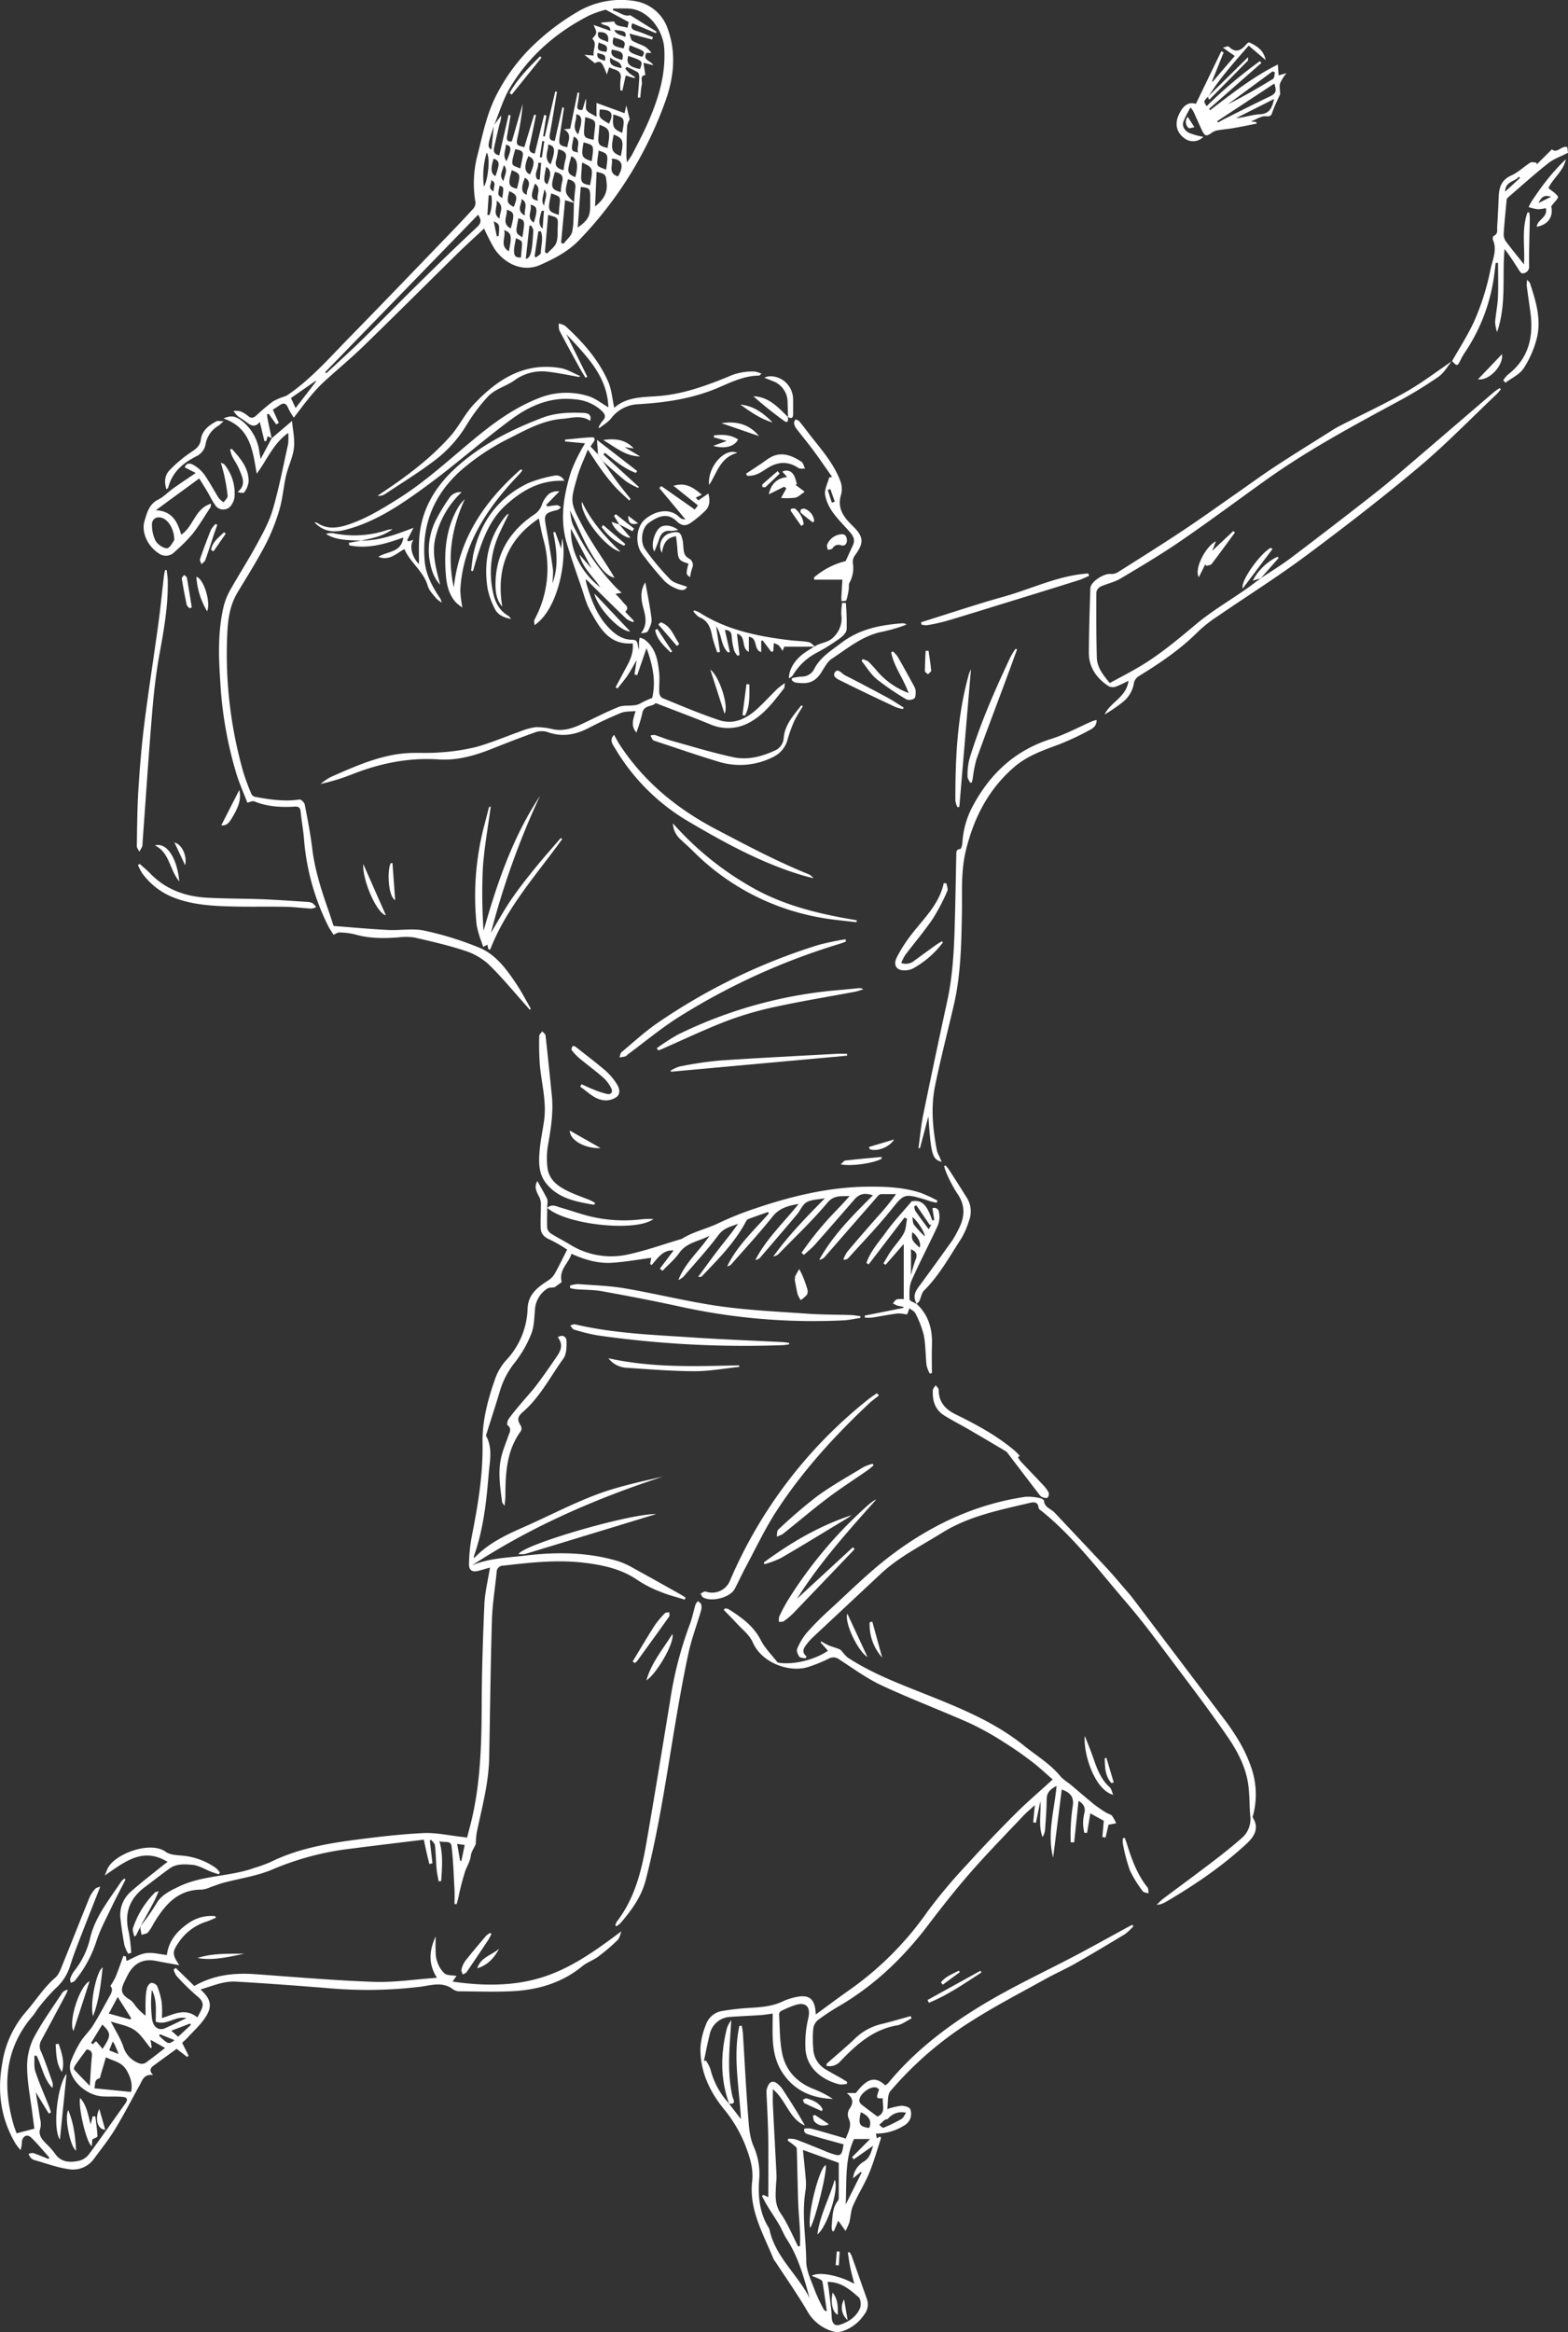 <svg xmlns="http://www.w3.org/2000/svg" width="546" height="812.009" viewBox="0 0 546 812.009">
  <rect x="0" y="0" width="546" height="812.009" fill="#333333" stroke="none"/>
  <g id="Group_28" data-name="Group 28" transform="translate(324.097 -65.76)">
    <path id="Path_65" data-name="Path 65" d="M-179.616,547.085l4.148,5.408c-.6-11.168-2.819-21.81-.544-32.458l.8-.073a20.94,20.94,0,0,1,.41,2.344c.611,9.689,1.091,19.386,1.844,29.064.286,3.677.426,7.364,2.047,10.938a23.6,23.6,0,0,1,1.777,11.478c-.4,5.7.154,11.315,3.245,16.373a2.634,2.634,0,0,1,.359.79c2.005,9.491,9.788,15.6,13.96,23.837-1.945-7.129-3.88-14.234-7.959-20.527-1.019-1.572-1.673-3.374-2.627-4.993-1.311-2.226-2.77-4.364-4.115-6.57-.682-1.115-1.255-2.3-1.875-3.45l.526-.381,1.684.818c0-7.1.082-14.178-.027-21.255-.08-5.194-.422-10.383-.615-15.573a4.181,4.181,0,0,1,.334-1.474c.756-2.134,2.108-2.487,3.755-.983a8.008,8.008,0,0,1,1.338,1.425c2.763,4.215,5.493,8.454,7.957,12.9-5.473-2.326-6.411-8.672-11.148-12.658,0,2.317-.071,4.014.013,5.7.4,8.1.856,16.2,1.253,24.3.054,1.151-.129,2.312-.181,3.47-.158,3.39-.528,6.63,1.672,9.837,2.429,3.539,4.065,7.624,6.044,11.471l.653-.172c0-1.666.069-3.336-.015-5-.176-3.5-.52-7-.64-10.51-.209-6.139-.279-12.281-.484-18.42-.014-.411-.62-.854-1.026-1.191-.682-.566-1.423-1.059-2.139-1.583l.194-.654a9.892,9.892,0,0,1,2.551.234c2.857,1.039,5.667,2.206,8.49,3.332,1.01.4,2,.868,3.015,1.24,4.293,1.57,4.532,1.42,5.212-2.843-3.838-1.068-7.651-2.069-11.418-3.216-1.066-.325-2.676-.5-2.241-2.237a6.163,6.163,0,0,1,2.841.105c3.833,1.026,7.633,2.174,11.6,3.321.925-2.522,2.243-4.514.945-7.085a3.583,3.583,0,0,1,.241-3.093c1.363-1.922,1.737-3.6-.847-5.658h3.155c3.965-5.194,6.714-5.952,10.267-2.68a6.927,6.927,0,0,0,1.082-.89c9.748-11.783,21.852-20.771,34.891-28.417,9.915-5.814,20.38-10.689,30.56-16.056,5.769-3.039,11.458-6.228,17.185-9.346.745-.406,1.5-.794,2.25-1.189l.426.475a19.144,19.144,0,0,1-2.948,2.767c-5.814,3.535-11.663,7.016-17.575,10.383-3.207,1.827-6.614,3.3-9.841,5.093-8.539,4.746-17.241,9.248-25.489,14.462A123.045,123.045,0,0,0-123.4,542.709c-1.153,1.372-.765,4.045-1.117,6.289a24.84,24.84,0,0,1,4.832-1.146c1.093-.031,2.738.381,3.178,1.148a4.836,4.836,0,0,1-.118,3.626,5.349,5.349,0,0,1-2.259,2.239,17.9,17.9,0,0,1-9.583,2.66l.312,1.624,1.265-.587c.073.314.2.542.149.707-1.334,4.039-2.466,8.166-4.1,12.08-1.619,3.865-3.907,7.448-5.595,11.288-.792,1.8-.8,3.94-1.3,5.89a18.722,18.722,0,0,1-1.322,2.892c-1.073-1.521-1.771-2.509-2.507-3.555l-1.545,3.653-.537-.022a6.426,6.426,0,0,1-.239-1.67c.364-3.058.105-6.277,2.2-8.916a1.745,1.745,0,0,0,.277-1.013c.018-4.115.013-8.231.013-12.172l-12.486-4.5c.33,3.3.694,6.505.95,9.721a17.686,17.686,0,0,1-.024,4.335c-1.418,8.24.161,16.464.227,24.687.029,3.53,1.895,7.083,3.14,10.55a61.442,61.442,0,0,0,2.959,6.231c.143.294.437.513,1.073.636-.5-3.454-.957-6.913-1.539-10.352-.065-.383-.785-.714-1.26-.95-.743-.372-1.537-.64-2.469-1.017,2.435-1.57,9.747-.152,14.828,2.783-.5-2.016-1-3.766-1.363-5.544s-.595-3.575-.883-5.365l.542-.149a6.271,6.271,0,0,1,.738,1.171c1.8,5.049,3.553,10.115,5.357,15.16a5.635,5.635,0,0,1-.983,5.5,14.481,14.481,0,0,1-7.462,5.705,6.1,6.1,0,0,1-3.352.094,14.939,14.939,0,0,1-9.052-7.243c-3.365-5.734-7.2-11.193-10.834-16.766a8.032,8.032,0,0,1-.848-1.26c-3.539-8.728-8.557-17.04-7.419-27.068.515-4.531-.939-8.746-2.54-12.869a47.31,47.31,0,0,0-7.473-12.428c-4.966-6.193-8.2-13.2-7.986-21.308a25.482,25.482,0,0,1,1.849-7.752,7.221,7.221,0,0,1,5.691-4.89,90.854,90.854,0,0,1,9.429-1.064c3.914-.243,7.776-.471,11.438-2.157a21.108,21.108,0,0,1,5.756-1.789c3.729-.531,5.388.925,5.86,4.656.06.477.085.959.138,1.566,3.994-2.912,7.785-5.778,11.679-8.5a111.446,111.446,0,0,0,27.178-27.265A180.067,180.067,0,0,1-97.01,464.123c5.537-6.128,11.26-12.1,17.1-17.94,4.036-4.037,8.4-7.745,13.008-11.955-2.317-2-4.647-4.224-7.19-6.164-3.111-2.37-6.315-4.645-9.638-6.7a101.288,101.288,0,0,0-11.9-6.67c-10.185-4.531-20.639-8.472-30.741-13.175-5.216-2.428-9.955-5.909-14.814-9.06a3.31,3.31,0,0,0-3.726-.3,52.962,52.962,0,0,1-7.234,2.926c-6.525,2.009-16.092-1.452-19.2-8.608-1.146-2.636-3.809-4.625-5.832-6.86-1.372-1.517-2.837-2.953-4.262-4.425l.39-.5a3.067,3.067,0,0,1,1.177.178c4.483,2.841,8.751,5.789,11.3,10.809,1.432,2.823,3.818,5.165,5.8,7.7.141.181.526.2.807.239,5.046.7,12.4-1.137,16.806-4.222l-2.574-2.888.241-.39a24.555,24.555,0,0,0,2.464,1.378c1.082.464,2.235.76,3.343,1.171a3.34,3.34,0,0,1,1.206.689,15.872,15.872,0,0,0,2.1,2.351c8.213,5.419,17.3,8.884,26.408,12.519,12.258,4.891,24.644,9.786,35.156,18.295,4.326,3.5,9.179,6.32,12.729,10.762a20.267,20.267,0,0,0,3.048,2.429c2.821,2.357,5.588,4.783,8.441,7.1a48.224,48.224,0,0,0,4.251,2.939c.664.43,1.6.562,2.089,1.113a12.716,12.716,0,0,1,1.445,2.618l-2.654.511-1.033,4.444-1.11-.181c.158-1.809.317-3.621.495-5.653l-4.7-2.582-1.117,6.8-.952,0a18.483,18.483,0,0,1-.435-2.955,15.993,15.993,0,0,1,.421-3.882c.529-2.05-.332-3.3-2.012-4.331-.513,4.87-1.019,9.672-1.525,14.477l-1.222-.044c0-1.568-.078-3.142.016-4.7a66.78,66.78,0,0,1,.694-7.79c.571-3.169-.794-4.868-3.809-5.867q-1.5,11.876-2.993,23.683c-2.192-8.349.43-16.429,1.191-24.943-2.156,1.148-3.427,2.275-3.445,4.616-.027,3.546-.31,7.092-.558,10.633a5.984,5.984,0,0,1-.881,2.553c-1.559-4.1-.428-8.287-.761-12.441q-.772,3.739-1.546,7.48l-.955-.154.578-6.012c-1.646,1.525-2.961,2.609-4.121,3.84-6.066,6.432-12.265,12.751-18.084,19.4-5.192,5.936-10.107,12.134-14.868,18.425-8.545,11.284-18.529,20.918-30.772,28.134a81.752,81.752,0,0,0-7.631,5.007,4.754,4.754,0,0,0-1.677,2.991,39.691,39.691,0,0,0-.011,6.947,8.716,8.716,0,0,0,4.212,7.225c1.791,1.09,3.65,2.07,5.472,3.113.712.408,1.405.852,2.107,1.282l-.08.7a8.2,8.2,0,0,1-2.507.2c-5.675-1.369-11.949-5.506-11.938-13.266a36.387,36.387,0,0,1,.93-9.417c.986-3.767-.232-6.273-4.444-4.958a37.8,37.8,0,0,0-4.984,2.1,1.5,1.5,0,0,0-.665,1.177c.285,4.545.176,9.181,1.09,13.6,1.235,5.963,5.125,10.077,10.885,12.343a36.149,36.149,0,0,1,6.761,3.484c-7.35-.288-13.474-2.886-17.6-9.217-4.065-6.233-3.365-13.3-3.35-20.507-1.561.2-2.886.431-4.222.524-3.45.234-6.909.361-10.359.616a7.639,7.639,0,0,0-7.388,6.255c-.754,3-1.329,6.05-1.982,9.078l.718-.092a13.985,13.985,0,0,1,1.536,2.941,27.3,27.3,0,0,0,6.559,12.073Zm34.312,62.1c.152.9.319,1.662.41,2.438.381,3.28.916,6.556,1.041,9.848.076,2,.955,3.223,2.814,2.636,3.053-.968,5.68-2.729,7.005-5.684.482-1.075.315-3.272-.444-3.927C-137.5,611.89-140.588,609.118-145.3,609.184Zm8.887-36.086a7.608,7.608,0,0,1,3.892-5.912c1.925-1.251,2.364-3.131,3.082-5.428-2.507,1.768-4.618,3.252-6.726,4.737l-.611-.745,6.286-6.326h-5.593c-3.343,7.174-2.491,15.046-2.9,22.809l5.564-11.148-.3-.214Zm8.458-21.507c3.055-1.171,1.693-3.985,1.9-6.342-2.386.058-2.386.058-1.3-3.057a3.274,3.274,0,0,0-.787-.644c-2.179-.856-6.393,2.4-6.079,4.736a2.365,2.365,0,0,0,.939,1.276C-131.623,548.873-129.912,550.124-127.959,551.591Zm10.013-1.313a6.142,6.142,0,0,0-6.275,2.038c-.194.285-.859.207-1.184.457-.68.526-1.278,1.159-1.911,1.746.506.35,1.184,1.111,1.488.984a55.262,55.262,0,0,0,6.233-3.037C-118.914,552.075-118.557,551.123-117.946,550.278Zm-15.775-.192c-.955,4.221-.509,5.018,2.941,5.486C-129.857,553.2-130.8,551.377-133.721,550.086Z" transform="translate(109.373 251.154)" fill="#fff"/>
    <path id="Path_66" data-name="Path 66" d="M-265.923,218.324l-1.5-.631-.373,1.594-.687.116-1.612-6.733c-1.9,2.388-3.483.961-5.116-.268-.867-.653-1.849-1.158-2.68-1.849a10.4,10.4,0,0,1-1.351-1.686,7.239,7.239,0,0,1,2.29.107,9.586,9.586,0,0,1,2.787,1.652c1.086.928,1.895.662,2.828-.165a72.73,72.73,0,0,1,5.789-4.9,20.413,20.413,0,0,1,4.114-1.759,5.108,5.108,0,0,0,.925-.444c8.216-5.55,14.671-13.008,21.529-20.012,11.657-11.908,23.184-23.942,34.755-35.935,2.865-2.97,5.718-5.954,8.483-9.014a3.062,3.062,0,0,0,.731-2.268,38.862,38.862,0,0,1,.836-16.8c1.73-6.938,3.124-13.958,6.46-20.445A65.27,65.27,0,0,1-176.7,83.353a82.124,82.124,0,0,1,17.06-13.369,29.674,29.674,0,0,1,19.887-3.892,14.463,14.463,0,0,1,11.741,9.819c2.944,8.186,2.134,16.591-.72,24.709a134.886,134.886,0,0,1-30.043,48.615c-3.845,4.043-8.619,6.512-13.577,8.728-6.465,2.886-12.874-.716-16.13-5.749a73.827,73.827,0,0,1-3.514-6.877c-3.124,2.93-6.273,5.765-9.292,8.731-10.954,10.765-21.8,21.638-32.822,32.335-4.561,4.427-9.507,8.458-14.168,12.785a58.291,58.291,0,0,0-5.062,5.644c-1.6,1.931-3.066,3.967-4.9,6.364a24.357,24.357,0,0,1-1.962-3.32c-.685-1.773-1.637-1.992-3.1-.935-.807.58-1.663,1.093-2.259,1.483l2.092,4.6-.914.511-2.569-3.635-.629.105c.071.58.105,1.168.221,1.739.448,2.215.925,4.426,1.391,6.637Zm105.227-81.9-3.1-.959-1.392,14.8.832.406c1.064-1.434,2.768-2.75,3.06-4.328.6-3.231.441-6.6.591-9.919.158-1.71.256-3.43.488-5.131.281-2.067-.876-2.743-2.587-3.1-1.166,4.763-1.159,4.792,1.918,7.847A1.278,1.278,0,0,1-160.7,136.421Zm-27.887-27.05,2.553-3.41a10.327,10.327,0,0,1-.622,3.142q-1.006,4.082-1.873,8.2c-.315,1.49.426,2.281,1.827,2.544,1.091-4.754,2.159-9.417,3.229-14.08l.7.15c-.4,2.344-.789,4.69-1.2,7.033-.236,1.345-.085,2.326,1.65,2.032,1.276-4.415,2.531-8.751,3.784-13.088a88.234,88.234,0,0,1-1.8,11.63c-.544,2.649-.413,2.87,2.359,3.466q1.708-5.667,3.412-11.326l.647.176c-.731,3.532-1.42,7.072-2.214,10.59-.357,1.577.016,2.531,1.782,2.8l3.262-13.434.789.169-1.139,7.239.587.065,3.628-15.653.6.125c-.821,4.917-1.6,9.839-2.486,14.745-.279,1.554.134,2.3,1.735,2.328.888-3.961,1.753-7.812,2.616-11.665l.6.121c-.524,3.465-1.088,6.922-1.561,10.394-.334,2.428.038,2.834,2.719,3.332.18-2.127,1.867-4.494-1.211-6.222l2.194-.2q1.3-6.339,2.587-12.631l.6.123c-.17,1.209-.308,2.426-.517,3.628-.214,1.238-.687,2.587,1.606,2.31l1.164-3.9c.317,1.378-.261,2.881.218,3.876s2.009,1.474,3.5,2.46v-4.853l9.772,3.579.609-2.685,1.188,4.812a7.89,7.89,0,0,0-.906,2.286c-.163,3.541-.2,7.087-.252,10.631a20.049,20.049,0,0,0,.239,2.1c.839-1.311,1.447-2.11,1.9-2.991,1.777-3.486,3.646-6.935,5.221-10.512,3.644-8.274,6.367-16.7,5.84-26.02-.375-6.655-5.571-13.509-12.051-14.02-1.916-.152-3.854-.024-5.782-.024l-.016.644c2.11.479,3.912,2.308,5.959,1.65l9.208,5.749-.25.52-8.2-3.454c-.7,1.581-.143,2.2,1.285,2.634,2.005.6,3.932,1.461,5.894,2.21l-.29.827-7.9-2.072c.453,1.2.517,2.208,1.006,2.5,1.427.843,3.08,1.294,4.529,2.107a11.741,11.741,0,0,1,2.143,2.119h-1.733c-1.532,2.618,1.6,2.66,2.359,4.284l-3.417-.841.667,4.3c-2.034.047-.981,2.09-1.247,3.332-.317,1.476-.372,3.01-.54,4.52l-.85-.083c.181-2.315.41-4.629.511-6.947.027-.62-.138-1.557-.555-1.829a30.67,30.67,0,0,0-3.811-1.869l-.529.606a14.7,14.7,0,0,0,1.418,1.575,21.434,21.434,0,0,0,2.005,1.367l-.2.373-3.046-.917-1.173,5.3-.669-.118a20.326,20.326,0,0,1,.044-3.82c.383-1.971-.379-2.993-2.183-3.508-.6-.172-1.178-.444-1.779-.674l-.81,2.46c-1.75-4.621-2.176-4.931-4.175-3.932l-3.624-2.913,3.227.268c-.406-2.121,1.349-4.219-.5-5.82.508-.736,1.282-1.383,1.363-2.107.087-.772-.484-1.617-.876-2.736l5.86,2.067c-.08-2.487-2.632-1.525-3.359-2.877l4.647-.415c.488,1.945,2.75,1.527,4.609,2.206l.437-1.978-8.012-4.32a37.84,37.84,0,0,0-5.738,2.005c-11.469,5.867-20.956,14.06-27.579,25.157-2.411,4.043-3.74,8.73-5.559,13.128-2.3,6.946-2.384,7.511-.917,8.445Zm-58.75,85.964.386.4c4.117-3.844,8.314-7.605,12.336-11.547,6.878-6.746,13.6-13.648,20.474-20.4,6.507-6.4,13.05-12.765,19.718-18.991,1.728-1.614,1.267-2.781.339-4.27Zm87.94-50.345c3.579-2.529,4.34-3.945,4.337-7.669q0-1.515.007-3.029c.016-2.855-.3-3.185-3.3-3.425C-158.691,135.46-159.028,140.049-159.392,144.991Zm-11.424,8.516.718.573c1.117-1.233,2.681-2.3,3.231-3.742.64-1.684.424-3.7.517-5.58.161-3.229.141-3.231-3.343-4.166C-170.071,144.915-170.444,149.212-170.816,153.507Zm17.464-15.858c2.661-2.134,4.415-4.507,4.041-8.08-.315-3.011-.225-3.222-3.512-3.976C-153,129.637-153.175,133.642-153.351,137.648Zm-3.4-31.105c-.123,1.236-.261,2.429-.359,3.626-.27,3.347-.062,3.611,3.282,4.27.116-1.142.207-2.286.352-3.423C-153.058,107.749-153.172,107.573-156.749,106.543Zm4.93,2.669c-.109,1.3-.21,2.574-.323,3.845-.263,2.979.112,3.488,3.127,4.213C-147.9,111.317-148.181,110.485-151.819,109.212Zm-6.059,13.146c-.1,1.472-.16,2.745-.265,4.012-.237,2.854.17,3.383,3.044,3.867C-153.961,124.289-154.019,124.105-157.878,122.358Zm-10.762,10.76c-1.16,5.754-1.409,6.2,2.647,7.471.082-1.086.125-2.168.252-3.24C-165.368,134.206-165.355,134.207-168.64,133.118Zm-90.606,71.239,1.619,3.483c2.478-3.214,4.808-6.233,7.138-9.253l-.225-.169Zm104.72-82.454c.819-5.673.934-5.553-2.828-6.572C-158.234,120.316-158.067,120.706-154.526,121.9Zm-9.785,3.122a25.948,25.948,0,0,1,.644-3.691c.751-2.308-.431-3.126-2.542-3.6a22.293,22.293,0,0,1-.6,3.47C-167.551,123.389-166.633,124.461-164.311,125.025Zm-3.013.6c-1.594,5.346-1.407,6.025,2.038,7.04a19.285,19.285,0,0,1,.424-3.385C-164.191,127.088-165.107,126.064-167.324,125.628Zm20.472-13.019c-1.115,5.229-.78,6.248,2.46,7.491C-143.286,114.761-143.547,113.967-146.852,112.609Zm-2.654,12.25c.792-5.519.792-5.519-2.589-6.675C-152.882,124.2-153.21,123.293-149.506,124.86Zm-29.86-.422c.237-1.178.439-2.221.656-3.258.542-2.593.3-2.952-2.413-3.49C-183.012,124.115-182.306,123.085-179.366,124.437Zm32.373-18.821c-.363,4.44-.063,5.04,3.1,6.413C-142.968,106.824-142.968,106.824-146.993,105.617Zm1.615,21.585c2.243-3.668,1.514-6.121-2.186-6.188C-146.935,123.112-149.094,126.005-145.378,127.2Zm-32.1,28.709c1.715-.357,2.2-2.214,2.625-9.857.034-.6-.508-1.226-.781-1.84l-.593.252Zm-4.871-30.9c-1.41,4.937-1.178,5.733,1.8,6.472C-179.257,126.345-179.257,126.345-182.35,125.008Zm22.107,2.471c1.16-4.3.716-6.523-1.389-7.308C-163.2,125.781-163.147,126.114-160.242,127.479Zm-30.864-8.537a28.709,28.709,0,0,0-.954,11.83C-190.488,128.206-189.83,120.092-191.107,118.942Zm42.594-10.115c1.809-3.573.966-4.877-3.191-4.937C-152.024,106.726-152.024,106.726-148.512,108.827Zm-23.741,37.42-.847.092-1.313,8.679.493.4c.593-.546,1.684-1.081,1.693-1.637C-172.179,151.284-171.267,148.682-172.253,146.247Zm-8.6,2.435c-1.369,5.854-.738,6.864,1.7,6.735C-178.679,149.094-178.2,150.037-180.858,148.682Zm39.073-63.445c-.847,2.6.346,3.862,4.1,4.565C-136.683,86.967-136.7,86.95-141.785,85.237Zm-41.6,68.032c1.157-5.359.945-6.4-1.643-7.415C-184.237,148.309-186.763,151.175-183.383,153.269Zm14.542-30.246c1.815-5.017,1.6-6.561-.87-6.92C-169.516,118.308-171.452,120.7-168.841,123.023ZM-176,126.5c1.8-4.1,1.677-5.45-.586-6.349C-178.129,123.772-177.959,125.623-176,126.5Zm-2.658,21.859c.928-5.843.919-5.88-1.376-6.6C-181.108,146.922-181.108,146.922-178.659,148.358Zm-4.052-3.064c1.394-5.022,1.26-5.684-1.391-6.5C-183.82,141-185.989,143.628-182.711,145.294Zm23.455-32.75c1.639-4.826,1.461-6.692-.705-6.985C-159.519,107.747-161.706,110.046-159.256,112.544Zm22.329-26.993c1.269-2.045.792-1.927-4.3-4.036C-141.991,83.723-141.654,84.044-136.928,85.551Zm-46.3,46.762c-.93,3.787-.785,4.273,1.557,5.508C-180.24,134.311-180.432,133.582-183.227,132.313ZM-146.9,78.792c-.732,2.629-.312,3.068,3.47,3.82C-142.539,80.289-142.878,79.907-146.9,78.792Zm-27.786,64.473c1.454-4.585,1.256-5.738-1.2-6.238C-175.082,139.039-177.535,141.409-174.687,143.265Zm-13.974-22.287c-1.149,3.5-.955,5.348.638,6.1C-186.469,122.543-186.538,121.877-188.661,120.978Zm14.393,8.7c-1.65,4.59-1.5,5.508,1.057,5.961C-174.008,133.747-171.791,131.566-174.268,129.679Zm26.732-46.637c-.517,1.858.426,2.794,3.648,3.613C-143.333,84.162-143.851,83.649-147.535,83.041Zm-30.239,44.6c-1.443,3.628-1.284,5.307.72,5.948C-177.531,131.618-174.8,129.443-177.774,127.643Zm7.388-3.775c-.959,4.746-.917,5.274.424,6.093C-168.575,126.607-168.644,124.852-170.386,123.868Zm9.629-10.562c-1.039,5.044-1.039,5.044,1.516,5.555C-160.047,117.093-157.808,114.794-160.757,113.306Zm-26.863,22.325c.265,2.408-1.5,4.647,1.028,6.242C-186.745,139.922-184.647,137.632-187.62,135.631Zm8.664-.6c.21,1.8-2.1,4.008,1.162,5.773C-178.126,138.54-176.474,136.5-178.956,135.034Zm30.068-54.573c.595-2.536-.732-3.735-3.39-3.477C-152.833,79.735-150.385,79.439-148.888,80.462Zm-35.3,41.432c1.855-4.3,1.8-5.361-.252-5.754C-184.335,117.967-185.726,119.841-184.187,121.894Zm-5.274,11.9-.926-.049-.466,6.849.743.044A14.265,14.265,0,0,0-189.46,133.8Zm41.4-48c-.366,2.337.412,2.99,3.956,3.684C-144.276,86.957-146.649,87.18-148.059,85.792Zm-37.077,37.449c-.247,1.855-1.886,3.7-.083,5.568C-185,126.954-183.45,125.108-185.137,123.241Zm13.023-.783-1.082.013c.325,1.933-1.7,3.863-.225,5.8l.816.007Zm20.055-41.969c-.667,2.654-.406,2.973,2.614,3.343C-148.38,81.131-150.793,81.35-152.059,80.489Zm-19.094,58.65-.778.04c-1.1,3.472-1.084,4.948.317,6.217Zm.112-7.44c-.074,1.916-1.367,3.842-.054,5.722C-171.048,135.5-169.53,133.607-171.041,131.7Zm-16.525,16.357.649-.123c.346-4.079.346-4.079-1.724-5.114Zm40.89-71.847c.74,1.633,2.442,1.777,3.9,2.417C-142.473,76.807-142.948,76.478-146.676,76.208Zm-38.985,58.514c.555-3.84.555-3.84-.914-4.3C-187.3,133.689-187.3,133.689-185.66,134.722Zm33.17-50.546c-.448,2.3,1.3,2.188,2.527,2.8C-149.167,84.383-151.207,84.782-152.49,84.176Zm-36.167,48.24c-.172-1.608,1.209-3.107-.912-3.905C-189.187,129.7-191.045,131.2-188.657,132.416Zm17.629-17.47-.72-.042-.852,5.582.736.107Z" transform="translate(36.466 0)" fill="#fff"/>
    <path id="Path_67" data-name="Path 67" d="M-297.019,551.952a72.409,72.409,0,0,0,5.212-7.377c1.8-3.312,4.634-4.638,7.877-6.231,8.427-4.141,17.9-3.481,26.482-6.59a52.748,52.748,0,0,0,5.515-1.991c9.108-4.507,18.926-6.373,28.854-7.687,8.108-1.073,16.255-2.052,24.417-2.451,4.494-.219,9.05.843,13.579,1.333.5.054.988.14,1.722.245.239-.943.45-1.831.691-2.71,3.845-13.98,4.328-28.284,4.377-42.67.04-11.958.422-23.92.945-35.868.181-4.157,1.236-8.274,1.953-12.789-1.291.368-2.556.736-3.824,1.09-2.283.636-3.53-.005-3.481-2.362a57.439,57.439,0,0,1,1.024-9.886c2.092-10.608,3.887-21.273,3.684-32.093-.147-7.792,1.815-15.037,4.3-22.209a19.254,19.254,0,0,1,3.889-6.688,27.437,27.437,0,0,0,7.506-18.07c.221-5.024,3.586-7.437,7.246-9.808a6.9,6.9,0,0,0,2.208-2.3c1.45-2.578,2.725-5.256,4.319-8.38A48.715,48.715,0,0,0-154.5,313c-1.924-.8-3.138-2-3.234-3.931-.147-2.928.105-5.874.069-8.809a5.725,5.725,0,0,0-.709-2.373c-.858-1.7-1.73-3.35-.508-5.281,1.178,2.119,2.364,4.134,3.407,6.217a4.548,4.548,0,0,1,.04,1.882c-.029,2.788-.163,5.582-.022,8.363a3.158,3.158,0,0,0,1.507,1.925c2.1,1.329,4.34,2.435,6.46,3.737a27.14,27.14,0,0,0,20.711,3.291c5.925-1.314,11.686-3.374,17.519-5.107a3.35,3.35,0,0,0,.818-.292c3.931-2.458,8.512-3.385,12.653-5.39a112.157,112.157,0,0,1,12.91-5.16c12.749-4.317,25.766-7.435,39.315-7.535,6.16-.047,12.348.236,18.271,2.2a53.041,53.041,0,0,1,5.725,2.658l-.306.743c-.66-.147-1.331-.263-1.98-.45-.834-.239-1.646-.558-2.48-.8-6.947-2.029-6.96-1.748-11.46,3.833-4.678,5.8-9.872,11.182-14.861,16.728a1.986,1.986,0,0,1-1.7.484,12.518,12.518,0,0,1,1.338-2.687c3.4-4.045,6.877-8.032,10.363-12a86.482,86.482,0,0,0,6.652-8.115c-1.769,0-3.539-.033-5.3.029a1.685,1.685,0,0,0-1.008.615q-9.284,10.622-18.552,21.261a2.951,2.951,0,0,1-1.889.965c4.821-8.639,11.734-15.523,18.7-22.447-3.069-1-4.77-.5-6.619,1.641q-6.742,7.8-13.572,15.534c-1.155,1.3-2.551,2.386-3.836,3.572l-.83-.738a112.393,112.393,0,0,1,7.906-10.187c2.826-3.271,5.983-6.255,8.855-9.605-2.765.263-5.319-.542-7.761,2.377-5.234,6.26-11.224,11.89-16.924,17.758a3.184,3.184,0,0,1-1.885.916c5.2-7.274,11.424-13.606,17.95-20.255-2.386.466-4.661.422-6.364,1.391-1.463.832-2.2,2.877-3.381,4.28Q-74.9,311.8-81.365,319.28a2.491,2.491,0,0,1-1.606.776c3.751-7.344,9.792-12.921,15.059-19.519-3.63.664-6.679,1.4-9.1,4.438-4.552,5.716-9.533,11.1-14.352,16.6a2.166,2.166,0,0,1-1.421.671c3.481-7.167,9.322-12.519,14.5-18.376l-.3-.511c-2.337.829-4.685,1.633-7,2.516-.335.129-.58.607-.776.974-3.9,7.328-9.73,13.1-15.374,19.016-.067.071-.254.029-1.188.1,2.551-3.456,4.741-6.53,7.045-9.516,2.29-2.968,4.694-5.849,6.869-8.981-2.486.963-4.962,1.42-6.811,3.9-3.717,4.986-7.963,9.58-12.018,14.31a5.122,5.122,0,0,1-1.958,1.345c2.377-6.019,7.35-10.154,10.874-15.43-3.53,1.987-7.908,2.246-10.571,6.025-1.624,2.3-3.874,4.164-5.843,6.226l-.906-.752c1.577-2.092,3.155-4.186,4.783-6.347-3.793-.256-5.537,2.725-7.654,5.091l-.522-.377.41-2.141c-4.543.593-9.134,1.45-13.759,1.724-4.757.279-9.33-1-14.023-3.133-.923,3.272-4.52,5.466-3.4,9.841-.742.546-1.795,1.32-2.458,1.809-1.117.172-1.969.063-2.486.428a9.292,9.292,0,0,0-4.315,6.712c-.332,3.017-.252,6.224-1.307,8.982a40.59,40.59,0,0,1-5.628,9.908,29.2,29.2,0,0,0-5.142,9.453c-1.523,5.14-3.2,10.234-4.8,15.349-.1.321-.3.752-.178.981,2.355,4.315,1.215,8.927.856,13.347-.778,9.6-1.849,19.189-5.085,28.366a3.456,3.456,0,0,0-.009.838c4.924-5.182,10.978-8.053,17.164-10.775,8.487-3.735,16.728-8.088,25.385-11.355,7.48-2.823,15.392-4.5,23.244-6.3-23.406,7.645-45.8,17.365-66.457,30.9,5.854-2.5,12.12-2.623,18.235-3.365,11.007-1.334,21.991-1.3,32.735,1.954a27.391,27.391,0,0,1,5.12,2.348c5.4,2.955,10.762,5.983,16.132,8.992.722.4,1.41.865,2.116,1.3l-.292.718c-2.778-.876-5.626-1.577-8.313-2.674a40.343,40.343,0,0,1-7.934-4.016c-5.749-4.016-12.229-5.375-19-6.179-9.386-1.113-18.657-.027-27.951,1.023a2.24,2.24,0,0,0-2.3,2.3c-.54,5.539-1.476,11.063-1.643,16.611-.479,16.012-.644,32.032-.959,48.049-.174,8.836-2.527,17.316-4.313,25.888a31.391,31.391,0,0,0-.355,4.106c-.633,1.42-1.556,2.689-1.722,4.05-.248,2.025-1.32,3.619-1.973,5.417a93.617,93.617,0,0,0-2.424,9.458c-.165.669-.364,1.329-.548,1.992l-.731-.047c0-1.737.08-3.477-.016-5.207-.274-4.964-.431-9.944-1.019-14.872-.272-2.286-2.62-1.122-4.23-1.8,1.369,4.85.9,9.373.616,13.9l-.881.085c-.245-1.436-.586-2.864-.711-4.311-.237-2.738-.265-5.5-.571-8.222-.078-.7-.879-1.314-1.349-1.969l-.437.357q.454,3.943.91,7.883l-1.093.214c-.306-1.278-.624-2.556-.916-3.838-.314-1.392-.6-2.788-1-4.623-9.382,1.157-18.572,2.237-27.746,3.436a98.847,98.847,0,0,0-25.228,7.056c-5.285,2.194-11.137,3.011-16.723,4.5-1.508.4-2.964,1-4.451,1.487a10.359,10.359,0,0,1-3.088.919c-8.468-.1-12.97,5.37-16.841,11.783a18.141,18.141,0,0,1-1.956,3.1c-.488.524-1.469.587-2.228.858-.15-.772-.33-1.543-.437-2.322a2.679,2.679,0,0,1,.172-.845ZM-185.8,529.245l.441.074,1.16-5.549c-1.066-.158-1.813-.268-2.632-.392Z" transform="translate(21.918 184.423)" fill="#fff"/>
    <path id="Path_68" data-name="Path 68" d="M-289.177,428.107c-2.605,6.648-5.153,13.073-7.64,19.524-1.041,2.7-2.056,5.423-2.9,8.193a17.74,17.74,0,0,1-5.183,7.87,71.324,71.324,0,0,0-5.573,6.326c-.789.941-1.342,2.081-2.143,3.008-9.714,11.248-10.7,24.062-6.824,37.754.352,1.244.856,2.446,1.133,3.223l6.18-1.619c-.2-1.525-.479-3.5-.727-5.479-.653-5.169-1.7-10.332-1.791-15.51a22.348,22.348,0,0,1,2.11-10.281c2.884-5.595,6.663-10.733,10.115-16.03a2.716,2.716,0,0,1,1.974-1.041c-.241.546-.446,1.108-.725,1.632-2.863,5.37-5.72,10.744-8.622,16.092a4.025,4.025,0,0,0,.038,3.874c1.44,3.4,2.611,6.9,3.845,10.383a3.633,3.633,0,0,1,.042,2.181c-3.037-3.156-3.615-7.54-5.5-11.253l-.767.074c.089,1.82-.21,3.769.344,5.435,1.343,4.048,3.091,7.964,4.661,11.938.3.756.533,1.539.8,2.31l-.781.411c-1.42-2.33-2.837-4.659-4.536-7.45.558,3.407,1.064,6.3,1.494,9.212a7.167,7.167,0,0,1,.136,3.227c-.885,2.471.49,3.927,1.944,5.463a26.993,26.993,0,0,1,3.048,3.392c2.159,3.245,5.312,3.274,8.506,2.6a6.36,6.36,0,0,0,3.439-2.33c4.264-5.751,8.351-11.632,12.515-17.457,1.124-1.572.9-2.333-1.028-2.486-2.235-.176-4.494-.016-6.737-.136-4.951-.259-10.169-4.364-11.333-9.085a6.324,6.324,0,0,1,.448-3.642,40.926,40.926,0,0,1,3.238-6.425c1.235-1.943,3-3.546,4.23-5.493,1.929-3.06,3.613-6.277,5.374-9.442.872-1.57,1.945-3.155.694-4.351a26.268,26.268,0,0,0,1.809-3.1c.979-2.433,1.835-4.917,2.739-7.381l.847.165.243,1.588c2.156-.912,4.353-2.342,6.715-2.7,2.332-.355,4.828.37,7.343.629.577-5.011,3.762-8.612,7.9-11.34a13.831,13.831,0,0,1,8.942-2.2l.207.584c-1.082.448-2.141.966-3.251,1.325a18.179,18.179,0,0,0-9.6,7.112c-2.375,3.427-2.413,4.289.125,8.066-2.859-.524-5.443-.959-8.008-1.478-4.222-.854-7.415.515-9.563,4.208-.546.939-1.006,1.927-1.485,2.9-1.619,3.309-1.18,4.567,2.069,6.536a7.615,7.615,0,0,1,1.563,1.773,18.72,18.72,0,0,0,3.68,3.646c0-1.818-.053-3.64.016-5.455a19.664,19.664,0,0,1,.459-4.1c.187-.731.854-1.73,1.463-1.857a2.413,2.413,0,0,1,2.089,1.075,26.086,26.086,0,0,1,1.6,5.783,37.209,37.209,0,0,1,.054,5.359c3.791-1.024,7.85-3.829,12.37-.21.4-.765.955-1.746,1.418-2.772.874-1.949.274-3.209-1.461-4.592a75.87,75.87,0,0,1-7.246-7.1,7.536,7.536,0,0,1-1-2.159l.734-.618c2.192,2.132,4.382,4.264,6.478,6.3,6.688-3.82,13.742-4.643,21.1-4.119,13.8.981,27.592,2.2,41.41,2.678,7.17.248,14.388-.879,21.975-1.414-3.178-4.987-2.611-9.667-.462-14.377,0,1.918-.074,3.84.027,5.753a9.714,9.714,0,0,0,.662,3.388,9.415,9.415,0,0,0,2.453,3.764c.97.722,2.6.555,4.132.812l-1.369,1.991c10.813,1.556,21.37,1.639,31.472-1.585,10.082-3.218,18.681-9.471,27.331-15.954-.439,1.046-.618,2.361-1.367,3.091a66.265,66.265,0,0,1-6.708,5.733c-1.731,1.289-3.905,2-5.566,3.361-7.1,5.811-15.416,8.235-24.343,8.693-5.988.306-12,.089-18,.045a4.31,4.31,0,0,1-2.507-.587c-3.753-2.991-7.843-1.463-11.812-.974a154.114,154.114,0,0,1-31.461.491c-10.825-.878-21.658-1.69-32.5-2.313-4.224-.243-8.124,1.5-12.312,2.743,3.65,3.323,4.222,5.854,1.682,9.739-1.679,2.565-4.054,4.679-6.141,6.974-.58.636-1.242,1.2-1.934,1.862l2.224,4.427-.477.5-3.675-2.839c-2.553,1.858-5.294,3.84-8.017,5.845-1.093.8-1.672,1.759-.154,3.292-3.176-.464-3.733,1.746-4.7,3.5-2.848,5.149-5.546,10.39-8.606,15.41-2.174,3.566-4.808,6.857-7.294,10.227a8.966,8.966,0,0,1-8.619,3.66c-4.11-.566-8.093-2.067-12.12-3.2a2.881,2.881,0,0,1-1.282-.79,6.543,6.543,0,0,1-.776-1.407c.571-.083,1.211-.377,1.7-.214,1.769.589,3.488,1.331,5.225,2.016l.354-.442c-2.116-2.359-4.11-4.844-6.391-7.029-1.358-1.3-2.942-.482-3.2,1.452a10.832,10.832,0,0,1-.451,2.944,21.672,21.672,0,0,1-1.75-2.241c-5.234-8.833-6.438-18.349-4.583-28.315a35.5,35.5,0,0,1,8.109-17.493c3.465-3.954,6.238-8.479,10.3-11.993,1.363-1.182,2.014-3.294,2.745-5.082,3.091-7.578,6.064-15.206,9.154-22.786a10.687,10.687,0,0,1,2.007-3.058C-290.518,428.406-289.643,428.3-289.177,428.107Zm17.9,56.052-.354.194c-1.857-2.156-3.381-4.8-5.658-6.327-2.31-1.55-5.359-1.992-8.229-2.97,1.612,3.149,3.323,5.8,4.351,8.7a8.782,8.782,0,0,0,5.51,5.869,2.712,2.712,0,0,0,2.121-.078c2.335-1.637,4.556-3.437,6.924-5.261-1.706-.957-3.269-1.833-5.058-2.834Zm-7.2,15.443c.577-2.361.047-4.788-1.49-7.46-1.742-3.028-4.507-3.22-7.248-4.607-.62,2.1-1.162,3.956-1.721,5.805-.163.548-.276,1.481-.576,1.554-1.829.435-1.293,1.891-1.737,3.436C-286.844,498.768-282.634,499.187-278.482,499.6Zm-15.441-14.8c-1.369,1.875-2.712,3.655-3.976,5.49-.286.413-.591,1.271-.4,1.487,1.664,1.86,3.443,3.62,5.463,5.693.265-3.909.4-7.074.725-10.222C-291.962,485.834-292.293,485.026-293.923,484.8Zm34.733-10.9c-3.733-.923-6.873,2.7-10.673,1.22-.042-3.762.511-7.522-1.374-11.043a41.825,41.825,0,0,0,.136,10.414c.484,2.794,2.48,3.793,4.451,2.926C-264.165,476.321-261.734,475.1-259.19,473.9Zm-29.291,2.232-3.925,6.407.595.422,1.189-1.041,2.223,2.678C-285.332,479.989-285.362,479.119-288.481,476.131Zm9.7-1.78.373-.386c-1.519-2.4-3.04-4.808-4.7-7.428-1.119,2.078-2.063,3.831-3.111,5.774Zm21.143,1.92-.279-.493-6.538,2.5,2.388,2.089C-260.535,478.954-259.083,477.612-257.633,476.271Zm-5.7,5.288c-2.02-.823-3.559-1.45-5.1-2.079l-.234.575C-265.532,483.04-265.354,483.118-263.335,481.559Zm-19.457,4.848c-.6-1.474-.965-2.39-1.36-3.291a9.575,9.575,0,0,0-.687-1.079l-1.24,3.08C-285.063,485.515-284.222,485.845-282.792,486.407Z" transform="translate(0 294.582)" fill="#fff"/>
    <path id="Path_69" data-name="Path 69" d="M-164.323,158.006c1.6,2.313,3.146,4.663,4.812,6.926,1.581,2.147,3.289,4.2,4.942,6.3l-.488.526c-1.731-1.67-3.557-3.254-5.165-5.035a70.032,70.032,0,0,1-4.594-5.789c-1.483-2.036-2.826-4.17-4.659-6.9-1.347,3.432-2.736,6.289-3.6,9.3-2.509,8.778-2.658,8.923,1.574,16.955,2.924,5.55,6.6,10.7,9.935,16.032.442.707.852,1.436,1.367,2.31-2.4-.325-5.368-3.488-9.259-10.517-2.292-4.137-3.994-8.6-6.278-12.936.386,1.793.419,3.764,1.217,5.348a84.262,84.262,0,0,0,14.736,21.406c.6.611,1.238,1.182,2.072,1.974l-2.143.35A39.828,39.828,0,0,1-157.1,207.3c.6.818,2.3,1.59.656,3.213l3,3.14-.165.455a8.422,8.422,0,0,1-2.406-1.122c-4.279-4.094-8.485-8.264-12.7-12.423a6.279,6.279,0,0,0-1.557-1.383c.12.56.208,1.131.368,1.681,1.626,5.608,3.642,11,7.83,15.32,2.255,2.326,4.723,4.066,8.1,4.056,2.275-.007,1.626,1.947,2.319,3.4,0-1.059-.027-1.855.009-2.647a14.272,14.272,0,0,1,.219-1.479,5.7,5.7,0,0,1,1.5.522c4.038,2.845,4.824,7.236,5.292,11.672.239,2.284-.076,4.621.038,6.926a2.522,2.522,0,0,0,1.062,1.911c6.565,2.663,13.09,5.475,19.809,7.692,5.089,1.681,9.54-.518,13.3-3.983,2.4-2.208,4.594-4.63,6.924-6.911a29.081,29.081,0,0,1,2.68-2.011c-.2,1.062-.149,1.6-.388,1.9-3.439,4.389-6.741,8.933-11.781,11.708a15.461,15.461,0,0,1-14.011.689c-6.213-2.536-12.508-4.877-18.882-7.348-.9,1.356-4.1.549-4.6,3.488a54.469,54.469,0,0,1-2.085,6.784c-2.072-2.346-1.077-4.71-.281-7.475-1.873.208-3.608.045-5.036.629-3.814,1.559-7.567,3.309-11.219,5.221-4.736,2.482-9.462,3.32-14.636,1.371a7.014,7.014,0,0,0-4.389.3c-5.047,1.784-10.033,3.751-15.013,5.724-5.919,2.342-11.953,4.014-18.4,3.591-10.4-.68-20.322,1.362-29.961,5.165a72.323,72.323,0,0,1-11.019,3.374,21.643,21.643,0,0,1,3.445-2.375c8.028-3.535,16.065-7.179,24.885-8.193,4.228-.486,8.555-.04,12.809-.386a71.822,71.822,0,0,0,12.83-1.869c5.227-1.411,10.242-3.6,15.37-5.394a22.091,22.091,0,0,1,5.628-1.557,24.347,24.347,0,0,1,6.046.754c3.626.7,6.871-.392,10.06-1.9,4.186-1.982,8.316-4.1,12.6-5.854,1.59-.651,3.543-.393,5.327-.6a6,6,0,0,0,1.971-.471,32.634,32.634,0,0,1,4.484-2.094c1.363-5.687.263-11.322-1.965-17.341-1.207,3.5-2.228,6.454-3.251,9.415l-.943-.257.747-4.977c-1.231,2.09-2.139,3.825-3.233,5.435-1.05,1.55-2.29,2.97-3.446,4.445l-.642-.455c1.3-2.438,2.594-4.884,3.911-7.315,1.325-2.448,2.377-4.958,2.043-7.964-8.294.664-11.514-5.47-14.77-11.282-1.432-2.558-2.163-5.519-3.124-8.327-1.726-5.042-3.517-10.069-5.046-15.175-2.538-8.476-1.091-16.817,1.467-25a56.83,56.83,0,0,1,3.579-7.624c.339-.693.774-1.34,1.305-2.248l-6.946-.64-.063-.638c2.081-.207,4.159-.422,6.24-.615,1.019-.094,2.04-.17,3.062-.2.321-.011.785.049.932.256a1.119,1.119,0,0,1-.022.981,22.607,22.607,0,0,1-1.327,1.933l2.62,2.768Zm-11.043,23.543c-.247,9.6,5.363,16.752,10.258,20.456-2.513-3.838-6.22-6.739-7.3-11.425l4.282,4.866Z" transform="translate(50.066 68.283)" fill="#fff"/>
    <path id="Path_70" data-name="Path 70" d="M11.488,135.082c-1.546,1.862-2.788,4.163-4.7,5.5a144.4,144.4,0,0,1-13.864,8.494c-15.74,8.5-31.5,16.966-46.1,27.378-9.964,7.107-19.774,14.439-29.865,21.361-6.8,4.665-13.911,8.884-21,13.1-2.081,1.24-4.607,1.715-6.839,2.739a2.794,2.794,0,0,0-1.469,1.965c-.045,7.595-.051,15.195.16,22.787.1,3.581,2.4,6.237,4.5,8.829,3.4-1.853,6.733-3.566,9.966-5.459,7.283-4.264,13.69-9.669,20.151-15.073,5.359-4.482,11.465-8.07,17.22-12.08,1.762-1.229,3.457-2.553,5.183-3.833l.1-.069c3.534-2.366,7.19-4.567,10.577-7.129q14.827-11.212,29.452-22.686c5.453-4.3,10.684-8.885,15.969-13.4,8.429-7.194,16.815-14.435,25.233-21.642a20.293,20.293,0,0,1,1.925-1.309l.408.372a17.828,17.828,0,0,1-1.371,1.639c-9.049,8.563-17.738,17.555-27.258,25.556-12.747,10.713-25.953,20.906-39.315,30.848-9.866,7.343-20.316,13.9-30.46,20.873a47.94,47.94,0,0,0-7.014,5.479c-6.191,6.237-13.393,11.056-20.817,15.624a3.758,3.758,0,0,0-1.523,2.221,10.4,10.4,0,0,1-3.642,6.487,52.266,52.266,0,0,1-6.565,4.527c1.985-4.333,7.595-5.957,8.311-11.755a40.754,40.754,0,0,1-4.377,2.054,3.28,3.28,0,0,1-2.482-.107c-4.257-2.767-6.982-6.587-6.944-11.83.056-7.448.268-14.9.519-22.341.071-2.136,4.48-5.084,6.929-4.955a4.308,4.308,0,0,0,2.386-.435c7.651-4.83,15.316-9.643,22.854-14.643,6.278-4.166,12.4-8.57,18.583-12.878,4.514-3.144,8.947-6.414,13.548-9.429,6.661-4.366,13.44-8.554,20.175-12.807.858-.54,1.742-1.042,2.645-1.5,7.674-3.916,15.5-7.558,22.985-11.806,5.515-3.133,10.584-7.051,15.851-10.619Z" transform="translate(170.025 56.358)" fill="#fff"/>
    <path id="Path_71" data-name="Path 71" d="M-263.708,153.354l7.094-6.048c.263,3.095,1.019,6.32.665,9.422-.37,3.249-1.974,6.338-2.727,9.571-.917,3.941-1.184,8.055-2.33,11.917a68.651,68.651,0,0,1-4.893,12.252c-2.984,5.707-6.458,11.161-9.766,16.7-2.7,4.523-3.321,9.612-3.514,14.651a149.923,149.923,0,0,0,5.644,47.919,78.847,78.847,0,0,0,2.8,7.524,1.9,1.9,0,0,0,1.255.932c5.118.948,10.242,1.735,15.488.921.526-.082,1.681,1.068,1.82,1.786.992,5.109,1.985,10.234,2.613,15.4.919,7.551,3.262,14.683,5.751,21.8.595,1.7,1.131,3.425,1.666,5.058,6.389.484,12.631,1.07,18.886,1.391,4.251.218,8.671-.635,12.751.236a112.088,112.088,0,0,1,19.016,5.9c5.8,2.375,9.516,7.473,12.928,12.562,1.88,2.8,3.427,5.831,5.125,8.757l-.439.3c-.357-.426-.7-.863-1.073-1.276-4.4-4.9-8.568-10.031-13.293-14.593a22.4,22.4,0,0,0-8.414-4.732c-5.611-1.846-11.407-3.164-17.173-4.494a18.168,18.168,0,0,0-5.408-.105c-5.232.41-10.4.464-15.525-1.032a24.434,24.434,0,0,0-5.376-.656c-.551-.033-1.133.424-2.031.79-.522-.854-1.32-1.956-1.915-3.156a81.8,81.8,0,0,1-8.338-29.963c-.263-3.242-.861-6.458-1.187-9.7-.136-1.363-.615-1.866-2.031-1.786-4.808.272-9.554.04-14.114-1.831-.607-.25-1.527.261-2.415.444-1.224-3.178-2.645-6.387-3.706-9.712a136.635,136.635,0,0,1-5.724-32.44c-.575-8.418-.845-16.8.937-25.1a23.051,23.051,0,0,1,2.259-6.3c3.02-5.448,6.431-10.682,9.4-16.154,2.17-3.99,4.435-8.066,5.695-12.384,2.183-7.479,3.646-15.169,5.339-22.787a21.144,21.144,0,0,0,.031-3.863c-5.252,3.742-7.234,9.186-10.979,14.2-1.376-8.111-2.235-16.038-11.54-19.221,2.973-1.443,4.774-.421,6.427.854a16.336,16.336,0,0,1,6.03,10.727c.107.627.23,1.253.462,2.511,1.474-2.761,2.671-5.006,3.869-7.25Z" transform="translate(34.203 65.029)" fill="#fff"/>
    <path id="Path_72" data-name="Path 72" d="M-168.088,409.525c-.731-.185-1.784-.138-2.118-.606-.529-.74-1.041-2.025-.738-2.721a21.363,21.363,0,0,1,3.287-5.531,97.781,97.781,0,0,1,7.8-7.872c6.962-6.347,13.652-13.068,21.112-18.773,13.993-10.7,29.608-18.166,47.243-20.748a17.987,17.987,0,0,1,5.131.462c.509.078,1.338.564,1.365.917.19,2.357,2.431,2.776,3.68,4.106,6.15,6.541,12.326,13.055,18.447,19.624,1.973,2.116,3.809,4.357,5.7,6.549,1.041,1.207,2.119,2.388,3.08,3.657Q-38.3,409.455-22.524,430.34c4.193,5.519,7.838,11.322,9.95,17.969a28.547,28.547,0,0,1,.486,15.445c-.1.413-.372.97-.2,1.233,2.375,3.724.384,6.69-2.087,8.992C-22.9,481.912-32.5,488.417-42.525,494.3a12.857,12.857,0,0,1-1.775.807,10.361,10.361,0,0,1-1.481.241c1.048-1,1.588-1.621,2.234-2.1,5.8-4.351,11.647-8.632,17.406-13.032,3.454-2.638,6.859-5.354,10.12-8.224a8.667,8.667,0,0,0,2.839-7.625c-.314-3.673-.192-7.4-.716-11.034-.9-6.229-3.874-11.721-7.372-16.79-5.511-7.986-11.344-15.755-17.187-23.507-5.881-7.8-11.621-15.746-18-23.132-9.4-10.9-18.048-22.534-29.359-31.675-.392-.315-1.023-.669-1.053-1.046-.208-2.587-2.183-2.011-3.479-1.7-10.412,2.467-20.916,4.536-30.253,10.378-7.245,4.532-14.946,8.333-21.264,14.241q-11.748,10.989-23.5,21.972a20.274,20.274,0,0,0-2.188,2.411c-1.044,1.354-2.083,2.768-.105,4.4Z" transform="translate(124.438 233.686)" fill="#fff"/>
    <path id="Path_73" data-name="Path 73" d="M-85.658,204.038c.044,2.2-1.429,2.991-2.654,3.63a93.294,93.294,0,0,1-10.394,4.864c-5.519,2.049-11.074,3.943-15.621,7.87-8.871,7.662-13.918,17.334-16.776,28.725-1.893,7.542-1.322,14.937-1.463,22.4-.2,10.66-.386,21.3-2.81,31.745-2.176,9.379-4.6,18.7-6.532,28.13-1.539,7.535-.814,15.138.654,22.651a10.444,10.444,0,0,0,.845,1.992c.241.558.479,1.119.792,1.851-3.272-.9-3.689-2.379-4.623-15.851l-2.935,11.121-.511-.087c.533-3.833.863-7.707,1.635-11.491q4.063-19.885,8.389-39.715c2.1-9.69,2.426-19.528,2.683-29.376.189-7.17.3-14.342.457-21.513.022-.916-.107-1.9,1.38-2.007.306-.022.707-1.376.743-2.132A30.651,30.651,0,0,1-128.55,233.6c6.052-11.146,14.759-19.1,27.11-22.985,4.922-1.548,9.533-4.086,14.292-6.161A13.265,13.265,0,0,1-85.658,204.038Z" transform="translate(143.419 112.418)" fill="#fff"/>
    <path id="Path_74" data-name="Path 74" d="M-164.771,164.091a9.98,9.98,0,0,1,1.311-2.183c1.633-1.612.792-2.712-.526-3.911a15.313,15.313,0,0,0-8.864-3.686c-8.409-1.019-15.713,2.11-22.126,6.826-10.144,7.46-19.571,15.9-29.731,23.333-8.684,6.358-17.628,12.539-28.333,15.282-3.872.992-7.457.718-10.671-2.636a3.488,3.488,0,0,1,.948.178c3.41,2.3,6.945,1.875,10.619.685,6.277-2.031,11.8-5.443,17.348-8.9,10.524-6.55,19.413-15.138,29.011-22.842,6.184-4.962,12.675-9.4,20.115-12.321a25.656,25.656,0,0,1,17.461-.7c2.4.756,4.493,2.489,6.866,3.858-.364-10.954-7.8-18.055-14.654-25.485l7.315,14.827-.633.361c-.66-1.1-1.36-2.176-1.974-3.3-2.4-4.382-4.819-8.759-7.125-13.189a6.288,6.288,0,0,1-.167-2.4,6.839,6.839,0,0,1,2.254.874c6.081,5.568,11.532,11.7,14.885,19.306,1.217,2.759,1.43,5.961,2.147,9.163,4.583-4.041,10.437-3.619,15.985-4.125,8.287-.754,15.951-3.534,23.542-6.623a20.063,20.063,0,0,1,9.5-1.857,11.748,11.748,0,0,1,2.246.732c-.562.444-.72.68-.879.68-5.245.024-9.812,2.346-14.464,4.317-8.809,3.729-18.079,5.071-27.534,5.637a12.417,12.417,0,0,0-9.5,4.933c-1.061,1.362-2.7,2.272-4.072,3.387Z" transform="translate(49.093 50.516)" fill="#fff"/>
    <path id="Path_75" data-name="Path 75" d="M-87.12,92.809c-1.639,1.6-1.639,1.6-.548,3.334A159.379,159.379,0,0,1-69.124,80.448l.54.629Q-77.7,89.084-86.819,97.09l.361.446c7.557-5.751,15.006-11.663,23.6-15.913.1,1.443.181,2.518.272,3.782l2.73-.781a16.153,16.153,0,0,0-2.206,3.483c-.357,1.088-.027,2.4,0,3.845-.763,1.722-1.8,3.784-2.582,5.938-.453,1.247-.542,1.962-2.382,1.744-1.532-.181-3.231,1.057-5.2,1.8l1.9.25.069.522c-2.649.517-5.29,1.077-7.948,1.537-1.925.335-3.882.49-5.805.827a4.886,4.886,0,0,0-1.911.848c-1.827,1.305-2.373,1.211-3.356-.877-1.015-2.157-1.96-4.349-2.955-6.518a14.636,14.636,0,0,0-1.023-1.469,44.816,44.816,0,0,0-2.426,4.734c-.7,1.893.422,3.379,1.931,4.154A24.245,24.245,0,0,0-88.8,106.8a4.907,4.907,0,0,1-6.22.754c-3-1.94-3.871-5.009-2.368-8.347,1.575-3.5,3.517-4.629,5.988-3.882l8.835-18.309.843.377L-85.793,87.5l.225.141,7.7-8.994-4.139-2.919c1.1-.218,1.838-.566,2.032-.372,2.613,2.622,4.514,1.189,6.34-.993a3.222,3.222,0,0,1,.678-.486c3.5,1.525,5.25,3.28,5.865,6.2l-5.936-5.04c-4.959,5.773-9.921,11.177-13.826,17.445A2.391,2.391,0,0,1-87.12,92.809Zm3.156,8.532.3.47c.731-.412,1.443-.856,2.192-1.229,5.178-2.587,10.332-5.223,15.561-7.705,2.328-1.106,2.754-1.777,1.822-4.623Q-74.077,94.832-83.964,101.341Zm19.781-7.718L-77.415,100.3c2.855-.208,5.535-1.211,8.258-1.345C-65.885,98.8-64.9,96.928-64.182,93.623Zm.314-9.237-.812-.39q-7.821,5.76-15.641,11.521c5.426-2.736,10.649-5.744,15.786-8.889C-64.041,86.326-64.077,85.155-63.869,84.386Z" transform="translate(183.728 6.601)" fill="#fff"/>
    <path id="Path_76" data-name="Path 76" d="M-45.188,168.557c2.542-4.5,5.365-8.867,7.551-13.536a86.634,86.634,0,0,0,5.87-18.6c.731-3.379,2.322-6.543.8-10.075-.16-.373.016-1.275.27-1.383,1.635-.7,1.133-2.128,1.213-3.3.232-3.47.393-6.944.537-10.419.132-3.229.977-5.8,4.349-7.3,2.395-1.07,4.377-3.046,6.63-4.482.493-.314,1.358-.045,2.05-.045l.248.616q2.611-2.594,5.236-5.2c1.86,1.6,3.314-1.42,5.35-.778l.257,1.973c-2.437,1.255-4.924,2.089-6.859,3.621-4.875,3.858-9.507,8.026-14.208,12.1a1.785,1.785,0,0,0-.337,1.09c-.354,3.735-.738,7.468-.981,11.208a4.34,4.34,0,0,0,.638,2.667c2.108,2.859,4.382,5.6,6.413,8.155.451-5.627-.981-12.031,1.246-18.084l.586-.007a16.757,16.757,0,0,1,.2,2.009c-.085,5.51-.3,11.019-.248,16.525a2.325,2.325,0,0,1-2.393,2.694c-.531.029-1.193-1.262-1.69-2.02-1.436-2.183-2.816-4.4-4.46-6.456-.888,9.549.745,19.082-2.6,28.935a14.41,14.41,0,0,1-.691-3.436c.234-2.877.854-5.731.983-8.608.176-4.007.044-8.026.044-12.038l-.829-.013c-.234,1.871-.41,3.751-.713,5.611a62.938,62.938,0,0,1-10.185,25.835,17.874,17.874,0,0,0-1.276,2.272c-1.142,2.33-1.269,2.357-3.024.428A.33.33,0,0,0-45.188,168.557Zm18.465-59,5.2-4.77-.415-.441C-23.234,106.167-26.6,105.8-26.723,109.553Z" transform="translate(226.73 22.932)" fill="#fff"/>
    <path id="Path_77" data-name="Path 77" d="M-139.941,332.253c4.2,3.883,5.55,8.8,5.352,14.348-.114,3.236-.022,6.48-.022,9.719l-.711.236a11.48,11.48,0,0,1-1.144-2.865c-.39-3.521-.306-7.118-.972-10.575a34.953,34.953,0,0,0-2.923-7.569c-.312-.687-1.253-1.088-2.094-1.771l-.7,2.023a1.077,1.077,0,0,1-.39.123,13.313,13.313,0,0,0-3.073-.33c-2.939.384-5.85.983-8.784,1.432a16.851,16.851,0,0,1-2.515.018l-.111-.7,13.445-2.676.107-.368c-.747-.154-1.51-.254-2.235-.479a9.836,9.836,0,0,1-1.492-.74c.446-.482.809-1.173,1.36-1.392a7.643,7.643,0,0,1,2.429-.056V311.385c-2.009,2.308-4.166,4.784-6.322,7.259l-.752-.484c.879-1.456,1.686-2.964,2.656-4.358,1.443-2.069,3.24-3.929,4.431-6.122.79-1.458.789-3.347,1.142-5.042l-.9-.435q-6.241,8.158-12.482,16.319l-.761-.524c1.392-4.15,4.42-7.383,6.909-10.858,2.536-3.543,5.573-6.728,8.827-10.586,4.4-.9,5.831,2.845,7.179,6.688l.7-.212c-.212-1.352-.424-2.7-.644-4.088a1.652,1.652,0,0,1,2.288,1.427,8.322,8.322,0,0,1-.388,4.554c-2.957,6.447-6.3,12.722-9.159,19.21-.852,1.936-.769,4.373-.7,6.567.016.557,1.619,1.066,2.491,1.6Zm-1.956-19.022v9.134a43.046,43.046,0,0,1,1.59-5.468C-139.53,315.1-140,314.083-141.9,313.231Zm1.914-15.247-.772.223a4.42,4.42,0,0,0,.33,1.617c1.367,1.987,2.828,3.907,4.255,5.852.118.158.237.314.457.6l.95-1.69-.566.218Zm-1.443,4c.183.935.1,2.07.607,2.765a43.386,43.386,0,0,0,3.691,3.981C-136.819,308.174-139.08,303.83-141.426,301.985Zm2.5,10.668c.732-1.256-.522-3.952-2.493-5.361C-141.814,309.782-141.66,310.114-138.928,312.652Z" transform="translate(135.016 187.522)" fill="#fff"/>
    <path id="Path_78" data-name="Path 78" d="M-205.912,486.2a5.088,5.088,0,0,1,.52-1.32c6.28-8.137,8.624-17.771,10.329-27.588,2.855-16.473,5.551-32.973,8.251-49.473a130.554,130.554,0,0,1,6.766-26.248c.883-2.281,1.338-4.725,2.05-7.074a4.925,4.925,0,0,1,.859-1.231c.39.375,1,.693,1.117,1.14a4.1,4.1,0,0,1-.033,2.125c-1.463,5-3.325,9.912-4.42,14.988-1.876,8.691-3.4,17.463-4.868,26.237-2.944,17.635-5.513,35.335-10,52.68-1.5,5.811-4.9,10.43-8.682,14.859a10.05,10.05,0,0,1-1.49,1.195Z" transform="translate(96.083 249.998)" fill="#fff"/>
    <path id="Path_79" data-name="Path 79" d="M-202.522,233.674c-8.953,12.457-19.446,23.9-25.1,38.539l-.613-.259-.317-1.53-1.47.765c-.172-.511-.355-1.019-.513-1.536a34.842,34.842,0,0,1-1.759-6.01,96.416,96.416,0,0,1,2.752-35.114c.5-1.96,1-3.921,1.519-5.878.025-.1.219-.147.645-.412-.979,7.357-2.3,14.464-2.768,21.625a191.781,191.781,0,0,0,.245,21.758c4.674-16.495,10.122-32.6,19.66-47a277.192,277.192,0,0,0-17.095,47.71c2.351-3.9,4.536-7.89,7.085-11.636,2.564-3.769,5.408-7.359,8.276-10.909,2.892-3.577,5.965-7.005,8.958-10.5Z" transform="translate(74.18 124.273)" fill="#fff"/>
    <path id="Path_80" data-name="Path 80" d="M-252.781,189.575c6.472.022,12.426-2.243,18.213-4.487l-2.248,4.366.538.377,1.691-.548c-1.534,1.936-.611,6.026,1.915,8.427,0-2.725-.08-5.212.014-7.691.381-10.133,4.919-18.373,12.107-25.157,8.836-8.338,19.508-13.732,30.743-18.041,4.677-1.795,9.636-1.958,14.585-1.708,1.478.074,2.727.656,2.143,2.741-3.133-2.143-6.454-.943-9.645-.7-6.67.508-12.482,3.72-18.26,6.666A78.982,78.982,0,0,0-218.153,165.2c-9.46,8.5-13.693,19.049-12.517,31.658.424,4.54,2.556,8.574,5.053,12.363a3.573,3.573,0,0,1,.789,1.925,12,12,0,0,1-2-1.637c-1.032-1.3-2.348-2.6-2.774-4.114-1.443-5.142-6.092-8.1-8.166-12.883-2.81,1.521-5.138,4.173-9.05,2.719,3.077-2.06,8-1.352,8.67-6.733-6.434,2.322-12.459,4.023-18.8,2.71l-.14-.879,4.378-.792Z" transform="translate(54.476 64.438)" fill="#fff"/>
    <path id="Path_81" data-name="Path 81" d="M-273.058,168.908c-.091.718-.036,1.052-.174,1.26-2.065,3.138-3.983,6.4-6.3,9.342a58.113,58.113,0,0,1-6.135,6.13,4.16,4.16,0,0,1-5.713.479c-3.637-2.371-6.043-7.176-4.792-11.279.821-2.7,1.556-5.785,4.708-7.335,1.907-.937,3.439-2.616,5.2-3.873,2.462-1.751,4.984-3.417,7.883-5.4l-3.82-1.969c.5-1.6,1.953-1.463,2.884-.917a12.415,12.415,0,0,1,3.86,3.323c1.876,2.649,3.374,5.562,5.114,8.313a7.639,7.639,0,0,0,1.691,1.458c.491-.745,1.447-1.525,1.392-2.226a59.813,59.813,0,0,0-1.157-7.016c-.279-1.387-.716-2.745-1.211-4.6.763.426,1.128.511,1.3.74a16,16,0,0,1,3.479,11.137,5.9,5.9,0,0,1-1.032,2.787,3.34,3.34,0,0,1-5.783.036c-1.01-1.4-1.733-3.006-2.618-4.5s-1.8-2.928-2.87-4.672l-15.133,11.076c5.644.247,7.595,3.956,8.847,8.51C-279.148,176.959-278.735,170.659-273.058,168.908Zm-12.8,12.743c.054-3.613-1.84-6.8-3.981-7.682-2.1-.867-3.932.234-3.767,2.5a12.36,12.36,0,0,0,1.247,5.388c.772,1.269,2.638,2.609,3.974,2.565C-287.343,184.389-286.373,182.269-285.854,181.651Z" transform="translate(22.431 72.229)" fill="#fff"/>
    <path id="Path_82" data-name="Path 82" d="M-214.617,312.905a10.772,10.772,0,0,1,2.767-.518c5.473.413,11,.575,16.395,1.5,10.988,1.88,21.839,4.628,32.864,6.193,10.229,1.45,20.6,1.911,30.924,2.636,4.982.35,9.995.286,14.992.457a31.728,31.728,0,0,1,3.158.415l.018.573c-1.965.294-3.92.747-5.9.854a215.954,215.954,0,0,1-57.626-4.948c-8.773-1.9-17.593-3.593-26.428-5.189-2.973-.537-6.055-.461-9.085-.7a16.873,16.873,0,0,1-2.029-.4Z" transform="translate(89.006 200.497)" fill="#fff"/>
    <path id="Path_83" data-name="Path 83" d="M-213.832,169.576c-11.211,7.517-14.81,17.892-12.749,30.69-1.934-2.19-2.344-4.908-2.346-7.609,0-10.562,4.779-18.592,13.416-24.421a6.778,6.778,0,0,0,2.8-3.63,8.9,8.9,0,0,1,2.535-3.693,5.238,5.238,0,0,1,3.483-.767q-2.292,2.347-4.583,4.692l.45.564a27.981,27.981,0,0,1,3.312-.462c.455-.014.926.457,1.391.707-.39.321-.736.827-1.178.934-4.645,1.119-4.844,1.5-3.981,6.228.894,4.893,1.717,9.8,2.382,14.732a32.178,32.178,0,0,1-.241,4.658c2.3-5.852,1.5-11.822.328-17.8l.669-.132,2.09,5.749.343-3.506c1.706,6.558-1.084,24.488-9.656,30.217,0-.8-.208-1.5.033-1.96a37.283,37.283,0,0,0,3.013-28.174C-212.931,174.373-213.3,172.091-213.832,169.576Z" transform="translate(77.372 76.726)" fill="#fff"/>
    <path id="Path_84" data-name="Path 84" d="M-127.429,334.121c-1.16.937-2.384,1.8-3.468,2.821-11.982,11.246-23.014,23.362-32.015,37.128-4.222,6.454-7.513,13.521-11.181,20.333-1.269,2.359-2.335,4.826-3.619,7.176-1.581,2.9-8.013,4.561-10.932,2.865-.41-.238-.6-.845-.9-1.28a5.793,5.793,0,0,1,1.4-.761c.381-.089.834.183,1.262.243a6.724,6.724,0,0,0,7.64-4.173,161.714,161.714,0,0,1,48.2-63.079c.926-.74,1.942-1.367,2.915-2.045Z" transform="translate(109.389 217.543)" fill="#fff"/>
    <path id="Path_85" data-name="Path 85" d="M-153.617,195.653c.8-1.759,1.63-3.6,2.487-5.421s.306-3.135-1-4.656c-3.412-3.961-7.68-7.52-8.628-12.972-.33-1.893.9-4.056,1.416-6.1l1.024-.138c-2.188-3.106-4.322-6.249-6.579-9.3-1.931-2.609-4.023-5.1-5.988-7.683a3.887,3.887,0,0,1-.689-1.8c-.053-.4.3-.854.466-1.284.426.194.977.277,1.256.6.988,1.14,1.9,2.348,2.812,3.553,4.143,5.463,8.936,10.51,11.451,17.033a7.885,7.885,0,0,1,.432,4.842c-1.568,4.819.8,7.986,3.914,11.012,3.992,3.876,4.1,5.945.756,10.466a3.716,3.716,0,0,0-.635,2.5,10.59,10.59,0,0,1-1.182,6.922c-.326.595-.116,1.461-.237,2.188a24.665,24.665,0,0,1-.823,3.869c-.092.276-1.1.241-1.686.348-.022-.506-.082-1.013-.058-1.519.092-1.875.214-3.747.346-5.99h-9.752l-.17-.707A26.339,26.339,0,0,1-153.617,195.653Zm-4.819-20.345,1.048-.339-1.563-4.4-.9.321Z" transform="translate(123.991 65.481)" fill="#fff"/>
    <path id="Path_86" data-name="Path 86" d="M-287.423,175.27c.129,1.182.346,2.362.37,3.548.178,8.6-1.273,17-2.828,25.429-1.258,6.822-2.021,13.759-2.6,20.679-1.256,15.153-2.255,30.328-3.359,45.493a3.409,3.409,0,0,1-.1,1.075,20.363,20.363,0,0,1-1.006,1.813c-.306-.658-.887-1.322-.874-1.974.111-6.52.14-13.048.546-19.553.475-7.586,1.086-15.176,2.032-22.715,1.478-11.773,3.334-23.5,4.937-35.259.754-5.522,1.291-11.075,1.942-16.612.076-.658.25-1.3.379-1.954Z" transform="translate(21.365 89.005)" fill="#fff"/>
    <path id="Path_87" data-name="Path 87" d="M-295.794,457.573a13.433,13.433,0,0,1-1.34-2.961c-.56-2.982-1-5.992-1.342-9.007a10.671,10.671,0,0,1,3.392-9.475c3.751-3.379,7.8-6.425,11.73-9.607.384-.312.8-.582,1.269-.919-8.555-5.3-14.859-.107-21.89,4.728.528-1.262.769-2,1.129-2.681,2.613-4.924,14.8-9.486,20.126-5.555,1.722,1.273,4.554,1.124,6.9,1.443a24.023,24.023,0,0,1,10.588,4.215,8.167,8.167,0,0,1,1.354,1.565l-.406.584c-.836-.272-1.686-.513-2.509-.827-2.225-.848-4.389-2.257-6.666-2.46-2.614-.234-5.539-.459-7.932,1.264-2.935,2.116-5.787,4.344-8.682,6.518-5.321,4-7.17,9.152-5.55,15.67a56.089,56.089,0,0,1,.863,7.185Z" transform="translate(16.36 288.487)" fill="#fff"/>
    <path id="Path_88" data-name="Path 88" d="M-126.288,246.977c-.812.285-1.614.6-2.435.852a230.932,230.932,0,0,0-55.6,25.324c-6.228,3.927-11.924,8.693-17.858,13.081-.29.216-.513.595-.83.687a18.509,18.509,0,0,1-2.108.379c.236-.624.29-1.463.734-1.835,4.1-3.439,8.071-7.094,12.464-10.129a207.727,207.727,0,0,1,56.1-27.206,93.762,93.762,0,0,1,9.442-1.971Z" transform="translate(96.728 146.661)" fill="#fff"/>
    <path id="Path_89" data-name="Path 89" d="M-205.76,206.9c.74,1.294,1.318,2.444,2.018,3.512,8.481,12.919,19.981,22.278,33.615,29.428,10.463,5.488,20.869,11.034,31.829,15.476a4.017,4.017,0,0,1,1.942,1.494c-1.276-.334-2.565-.629-3.831-1.008-14.422-4.322-27.5-11.556-40.344-19.145A72.073,72.073,0,0,1-205.4,211.6C-206.259,210.2-207.506,208.688-205.76,206.9Z" transform="translate(95.49 114.744)" fill="#fff"/>
    <path id="Path_90" data-name="Path 90" d="M-184.95,170.938c-3.254-3.909-6.173-7.411-9.09-10.914l.693-.684c3.818,2.676,7.636,5.352,11.648,8.166l1.117-1.429c-2.828-2.268-5.508-4.416-8.514-6.824,4.458-1.342,7.025.772,9.875,3.1l-2.139,1.028.912.943,3.483-2.38c.676,2.5.451,4.418-1,5.921a37.745,37.745,0,0,1-4.6,3.907c-1.8,1.343-3.311,1.873-5.434-.2-3.062-2.99-6.271-1.938-9.819.671-2.373,1.746-3.006,6.583-1.1,9.2a88.468,88.468,0,0,0,8.731,10.437c1.369,1.371,3.773,1.708,5.816,2.562-.667,1.423-2.224,1.226-3.479.7a12.368,12.368,0,0,1-4.369-2.732,112.879,112.879,0,0,1-7.952-9.7c-2.333-3.209-1.895-8.929.859-11.505,2.7-2.524,7.283-4.308,10.967-2.081.731.439,1.307,1.126,2.025,1.59A3.911,3.911,0,0,0-184.95,170.938Z" transform="translate(99.524 75.669)" fill="#fff"/>
    <path id="Path_91" data-name="Path 91" d="M-201.368,324.244c-6.262-1.062-12.6-2.152-16.846-7.615-2.7-3.472-2.495-7.772-2.1-11.9.31-3.231,1-6.423,1.467-9.641.955-6.576-.829-12.948-1.447-19.41a99.477,99.477,0,0,1-.214-10.193c0-.553.665-1.1,1.022-1.652.4.482,1.111.93,1.169,1.45.783,6.966,1.485,13.938,2.188,20.911.613,6.052-.4,11.962-1.443,17.891a28.072,28.072,0,0,0-.158,6.485c.315,5.2,4.088,7.518,8.227,9.4,2.17.986,4.442,1.75,6.652,2.652a17.139,17.139,0,0,1,1.8.981Z" transform="translate(84.186 161.031)" fill="#fff"/>
    <path id="Path_92" data-name="Path 92" d="M-140.581,353.756c-9.868,11.041-19.658,21.975-27.635,34.6l19.466-17.95.638.607c-.635.671-1.265,1.345-1.9,2.012q-9.687,10.141-19.392,20.264a24.267,24.267,0,0,1-3.372,2.836c-.41.294-1.113.178-1.682.248a4.868,4.868,0,0,1,.08-1.822,55.463,55.463,0,0,1,3.053-5.762,151.254,151.254,0,0,1,28.094-33.27,19.974,19.974,0,0,1,1.728-1.313A6.34,6.34,0,0,1-140.581,353.756Z" transform="translate(121.612 234.136)" fill="#fff"/>
    <path id="Path_93" data-name="Path 93" d="M-181.409,139.747c-3.6-.62-7.172-1.41-10.791-1.817a16.2,16.2,0,0,0-11.411,2.763c-3.14,2.339-7.181,3.173-9.768,6.1a63,63,0,0,0-7.036,9.359,43.935,43.935,0,0,1-11.039,12.457c-5.609,4.306-11.681,8.013-17.579,11.939a4,4,0,0,1-2.529.582c.488-.348.966-.713,1.465-1.044,8.657-5.751,16.966-11.967,23.886-19.767,3.01-3.394,5-7.709,8.1-11.007,8.115-8.652,17.539-14.808,30.2-12.665,2.37.4,4.565,1.818,6.84,2.767Z" transform="translate(58.97 57.278)" fill="#fff"/>
    <path id="Path_94" data-name="Path 94" d="M-226.373,381.523c-.564-.818-.83-1.033-.863-1.278-.722-5.475-1.606-10.965-.123-16.438.606-2.232,1.5-4.386,2.254-6.576.45-1.3,1.36-2.585-.283-3.844-.267-.2.016-1.565.417-2.125,1.3-1.82,2.756-3.535,4.193-5.258,1.842-2.208,3.831-4.3,5.562-6.6,2.444-3.234,4.75-6.574,7.034-9.924,1.885-2.761,1.916-4.471.344-6.683,1.439-.977,3-.406,3.031,1.474.036,2.018-.029,4.491-1.119,5.994-4.532,6.253-8.048,13.289-14,18.487-2.112,1.846-2.087,2.768-.774,4.978a1.929,1.929,0,0,1,0,1.719c-4.944,6.722-5.39,14.5-5.4,22.4C-226.1,378.877-226.244,379.9-226.373,381.523Z" transform="translate(77.992 208.588)" fill="#fff"/>
    <path id="Path_95" data-name="Path 95" d="M-138.349,327.086c-.732.1-1.463.256-2.2.281a361.24,361.24,0,0,1-64.553-3.41,63.175,63.175,0,0,1-8.206-2.031c-.513-.147-.845-.932-1.26-1.423.571-.136,1.195-.493,1.706-.373,13.61,3.211,27.53,3.653,41.385,4.589,10.258.691,20.537,1.059,30.806,1.585.769.04,1.532.181,2.3.274Z" transform="translate(89.046 206.779)" fill="#fff"/>
    <path id="Path_96" data-name="Path 96" d="M-296.995,231.68c1.206,1.09,2.482,2.112,3.608,3.28,5.383,5.579,12.142,8.051,19.674,8.481,6.5.37,13.024.3,19.533.557,5.131.2,10.256.582,15.383.908a4.62,4.62,0,0,1,1.9.4,6.681,6.681,0,0,1,1.362,1.4,5.125,5.125,0,0,1-1.686.549c-2.962-.165-5.916-.578-8.878-.633-6.153-.116-12.314.044-18.467-.107-6.953-.169-13.911-.526-20.514-3.078a24.565,24.565,0,0,1-11.039-8.5,19.584,19.584,0,0,1-1.483-2.87Z" transform="translate(21.539 134.89)" fill="#fff"/>
    <path id="Path_97" data-name="Path 97" d="M-232.6,204.032a17.9,17.9,0,0,1-2.324-1.849c-2.25-2.556-3.082-5.651-3.385-8.982-.752-8.305-.143-16.364,4.076-23.8a12.9,12.9,0,0,1,2.458-3.075c-4.511,9.872-6.229,20.023-3.809,30.73,1.842-17.176,10.816-30.188,23.317-41.158l.582.361c-.415.5-.8,1.032-1.251,1.5-6.378,6.7-12.111,13.9-15.969,22.363a48.338,48.338,0,0,0-4.42,17.818A39.314,39.314,0,0,0-232.6,204.032Z" transform="translate(69.517 73.279)" fill="#fff"/>
    <path id="Path_98" data-name="Path 98" d="M-197.937,276.452a73.471,73.471,0,0,1,7.373-4.757,156.289,156.289,0,0,1,56.2-15.5c2.235-.192,4.465-.435,6.7-.635a2.381,2.381,0,0,1,1.624.392c-1.012.294-2.007.674-3.037.87-9.176,1.73-18.4,3.224-27.519,5.207A117.252,117.252,0,0,0-173.665,267c-7.752,2.977-15.263,6.581-22.88,9.91a7.753,7.753,0,0,1-.957.285Z" transform="translate(102.566 154.292)" fill="#fff"/>
    <path id="Path_99" data-name="Path 99" d="M-115.288,356.888a10.2,10.2,0,0,0,.948,1.416c2.473,2.638,4.993,5.232,7.457,7.877a14.677,14.677,0,0,1,2.255,2.875,1.974,1.974,0,0,1-.326,1.884c-.344.3-1.287.054-1.889-.165a2.889,2.889,0,0,1-1.1-1.023q-5.341-6.967-10.655-13.951a3.545,3.545,0,0,0-.836-.95q-6.328-3.775-12.693-7.486c-2.937-1.706-5.974-3.249-8.853-5.047-3.234-2.02-4.141-5.249-3.934-8.846.034-.571.656-1.108,1.006-1.662.359.546,1.028,1.091,1.028,1.637,0,4.264,2.341,6.766,5.943,8.532,7.281,3.572,14.408,7.415,20.628,12.713a23,23,0,0,1,1.639,1.7Z" transform="translate(145.651 216.295)" fill="#fff"/>
    <path id="Path_100" data-name="Path 100" d="M-148.909,195.653h-10.358c.016-.043-.2.49-.607,1.463a10.787,10.787,0,0,0-1.342-1.934,6.584,6.584,0,0,0-1.7-.785l-.165,2.8-.68.274q-1.539-2.026-3.075-4.052l-.471.239v3.882c-2.823-.85-1.023-4.939-4.295-5.346v5.243c-2.828-1.22-.711-5.379-4.144-6.315.321,2.669.606,5.046.89,7.422l-.7.254a6.52,6.52,0,0,1-1.139-1.74,24.578,24.578,0,0,1-.89-4.9c-.073-1.543-.651-2.279-2.362-2.36.58,2.591,1.151,5.136,1.722,7.683l-.591.2c-2.658-2.415-2.121-6.365-4.181-9.119q.672,4.444,1.343,8.884l-.919.218a44.822,44.822,0,0,1-1.791-5.591c-.54-2.877-1.334-5.383-4.353-6.641-.861-.359-1.479-1.3-2.21-1.978l.265-.471a10.2,10.2,0,0,1,1.762.72c9.638,6.179,20.5,8.367,31.617,9.694,2.157.257,4.351.27,6.485.644.785.136,1.445.984,2.163,1.507C-148.72,195.583-148.814,195.619-148.909,195.653Z" transform="translate(108.27 95.295)" fill="#fff"/>
    <path id="Path_101" data-name="Path 101" d="M-130.931,258.334c-4.15-.522-8.338-.841-12.444-1.6A82.8,82.8,0,0,1-187.9,233.507c-1.329-1.331-2.768-2.551-4.121-3.858a8,8,0,0,1-2.836-5.762,106.866,106.866,0,0,0,28.718,22.96c10.95,5.979,23.054,8.775,35.324,10.8Z" transform="translate(105.068 128.554)" fill="#fff"/>
    <path id="Path_102" data-name="Path 102" d="M-88.66,176.722c-1.236.522-2.44,1.151-3.717,1.55q-13.584,4.256-27.195,8.429c-6.291,1.94-12.575,3.907-18.889,5.771a64.6,64.6,0,0,1-6.574,1.438,7.409,7.409,0,0,1-2-.179l-.154-.845c9.625-3,19.189-6.222,28.892-8.942,9.754-2.734,19.022-7.373,29.316-8.044Z" transform="translate(143.821 89.541)" fill="#fff"/>
    <path id="Path_103" data-name="Path 103" d="M-146.1,201.549a54.663,54.663,0,0,0-3.008,5.138,51.79,51.79,0,0,0-2.3,6.365,9.343,9.343,0,0,1-4.668,5.961,25.374,25.374,0,0,1-19.8,1.713c-7.257-2.192-14.424-4.683-21.625-7.054a1.981,1.981,0,0,1-.941-.513,7.988,7.988,0,0,1-.7-1.423,3.835,3.835,0,0,1,1.5-.179c2,.629,3.934,1.481,5.952,2.043,7.1,1.974,14.159,4.141,21.353,5.689,4.908,1.055,9.788-.172,14.364-2.27a5.14,5.14,0,0,0,3.2-4.527c.417-4.667,3.51-7.836,6.122-11.26Z" transform="translate(101.582 110.136)" fill="#fff"/>
    <path id="Path_104" data-name="Path 104" d="M-147.685,337.851c-1.215-2.194-.93-3.8.66-5.947,3.954-5.343,7.834-10.742,11.7-16.152a33.054,33.054,0,0,0,1.925-3.4c2.389-4.382,2.913-8.655-.218-13.035a47.774,47.774,0,0,1-3.568-6.708,22.5,22.5,0,0,1-.963-2.756l.475-.267a17.683,17.683,0,0,1,1.282,1.581q3.057,4.751,6.063,9.534a9.044,9.044,0,0,1,.854,8.14A28.512,28.512,0,0,1-132.141,315c-4.076,6.224-7.624,12.831-12.992,18.157-.881.872-1.053,2.437-1.635,3.642-.19.4-.636.674-.966,1Z" transform="translate(142.809 181.967)" fill="#fff"/>
    <path id="Path_105" data-name="Path 105" d="M-195.347,274.109a13.135,13.135,0,0,1,3.175-1.508,130.725,130.725,0,0,1,13.717-2.069c13.641-.935,27.3-1.6,40.953-2.357,1.218-.069,2.442-.009,3.664-.009l.045.654q-30.589,2.785-61.177,5.568Z" transform="translate(104.672 164.533)" fill="#fff"/>
    <path id="Path_106" data-name="Path 106" d="M-134.311,235.483c.121.887.616,1.953.3,2.632a69.711,69.711,0,0,1-5.091,9.719c-2.961,4.355-6.4,8.383-9.583,12.593a17.314,17.314,0,0,0-1.38,2.759,4.614,4.614,0,0,0,4.659-.879c2.515-1.831,5.026-3.666,7.556-5.477.635-.453,1.334-.818,2.009-1.226.15.256.3.424.267.466a33.044,33.044,0,0,1-10.383,9.02,5.735,5.735,0,0,1-2.286.622c-3.269.352-4.815-1.581-3.359-4.489a48.908,48.908,0,0,1,4.483-7.149c4.4-5.943,10.2-10.949,11.859-18.7Z" transform="translate(139.787 137.892)" fill="#fff"/>
    <path id="Path_107" data-name="Path 107" d="M-171.985,204.576a21.838,21.838,0,0,1,3.205-.551,4.8,4.8,0,0,0,4.505-2.536c2.114-4.222,5.925-6.467,9.52-9.212,6.306-4.812,13.434-6.182,20.945-6.79a2.9,2.9,0,0,1,1.75.352,12.933,12.933,0,0,1-1.436.613,63.581,63.581,0,0,1-6.69,1.891c-6.991,1.264-12.27,5.756-17.914,9.476-1.7,1.117-2.685,3.352-3.907,5.138-2.368,3.461-5.049,3.68-8.782,3.127-.433-.063-.814-.488-1.22-.743Z" transform="translate(123.645 97.325)" fill="#fff"/>
    <path id="Path_108" data-name="Path 108" d="M-121.024,190.6c-1.43,3.909-2.846,7.825-4.3,11.726-3.278,8.82-6.639,17.611-9.815,26.47a43.432,43.432,0,0,0-1.285,6.538c-.1.519-.212,1.032-.321,1.548l-.616.109c-.321-.722-.926-1.45-.906-2.163a23.054,23.054,0,0,1,.633-5.985c3.724-12.3,8.867-24.035,14.341-35.632a29.079,29.079,0,0,1,1.76-2.852Z" transform="translate(151.077 101.298)" fill="#fff"/>
    <path id="Path_109" data-name="Path 109" d="M-141.164,347.431c-.7.58-1.372,1.211-2.119,1.731-4.639,3.231-9.411,6.282-13.916,9.689-5.308,4.014-10.379,8.345-15.59,12.491a8.769,8.769,0,0,1-2.123.912c.156-.819.022-1.965.515-2.408a175.545,175.545,0,0,1,13.5-11.6c5.134-3.746,10.731-6.864,16.172-10.182a17.056,17.056,0,0,1,3.193-1.177Z" transform="translate(121.284 228.553)" fill="#fff"/>
    <path id="Path_110" data-name="Path 110" d="M-176.526,356.545q-22.795,6.962-45.6,13.9a8.933,8.933,0,0,1-2.386.027C-222.36,367.035-185.975,356.435-176.526,356.545Z" transform="translate(80.961 236.403)" fill="#fff"/>
    <path id="Path_111" data-name="Path 111" d="M-135.177,194.312c-1.365,16.175-2.7,32.034-4.041,47.892l-.673.083a7.912,7.912,0,0,1-.711-2.259c-.024-14.944.658-29.82,4.794-44.317A11.556,11.556,0,0,1-135.177,194.312Z" transform="translate(149.178 104.511)" fill="#fff"/>
    <path id="Path_112" data-name="Path 112" d="M-201.149,158.934c-8.394-.355-14.7,3.327-20.378,8.465-5.439,4.92-7.919,11.482-10.031,18.237-.491,1.568-.932,3.155-1.394,4.732l-.669-.109c.317-2.2.464-4.438.977-6.592,2.607-10.932,8.8-19.141,19.029-23.966a43.182,43.182,0,0,1,8.719-2.5A3.076,3.076,0,0,1-201.149,158.934Z" transform="translate(73.556 74.244)" fill="#fff"/>
    <path id="Path_113" data-name="Path 113" d="M-158.328,193.578a6.263,6.263,0,0,1,2.036.819,43.507,43.507,0,0,1,3.218,3.514,26.834,26.834,0,0,0,10.82,7.46c-1.869-5.194-5.14-9.226-6.066-14.154l.571-.352a10.651,10.651,0,0,1,1.643,1.777c1.947,3.385,3.827,6.81,5.695,10.24a4.115,4.115,0,0,1,.613,1.835c0,.878.024,2.127-.5,2.544a2.985,2.985,0,0,1-2.727.319,93,93,0,0,1-10.327-7.029c-2.07-1.7-3.515-4.166-5.24-6.289Z" transform="translate(134.552 101.709)" fill="#fff"/>
    <path id="Path_114" data-name="Path 114" d="M-291.33,426.883c-1.693,3.341-3.456,6.648-5.062,10.031-1.822,3.838-3.891,7.624-5.147,11.652a41.863,41.863,0,0,1-7.473,13.592c-.294.372-.925.479-1.4.709-.067-.5-.321-1.075-.165-1.494a9.161,9.161,0,0,1,1.405-2.676,28.539,28.539,0,0,0,5.562-11.674c1.864-7.468,6.7-13.24,10.778-19.453a6.182,6.182,0,0,1,1.075-1Z" transform="translate(10.952 293.329)" fill="#fff"/>
    <path id="Path_115" data-name="Path 115" d="M-22.615,112.719c.781,3.559-1,6.4-5.046,7.127.2-2.564,3.978-3.222,3.151-6.483a13.08,13.08,0,0,1-2.808.381A19.416,19.416,0,0,1-30.5,113a24.318,24.318,0,0,1,1.271-2.348c1.43-2.085,2.848-4.188,4.406-6.175a70.117,70.117,0,0,1,7.288-8.126c-.876,4.273-4.643,6.73-6.05,10.067,1.256,1.055,2.689,1.811,3.307,2.991C-20.033,109.882-21.567,111.291-22.615,112.719Zm-.083-3.307c-2.554-.865-3.443.352-4.364,2.185Z" transform="translate(238.685 24.868)" fill="#fff"/>
    <path id="Path_116" data-name="Path 116" d="M-35.375,154.5a10.376,10.376,0,0,1,1.545-1.9c7.286-5.588,9.083-13.144,7.915-21.785-.417-3.082-.881-6.157-1.284-9.241a12.509,12.509,0,0,1,.145-2.089c.538.638.9.885,1,1.215,2.123,6.5,4.159,13.09,2.159,19.941a34.63,34.63,0,0,1-4.453,9.808c-1.427,2.081-4.123,3.289-6.253,4.888Z" transform="translate(234.726 43.68)" fill="#fff"/>
    <path id="Path_117" data-name="Path 117" d="M-210.854,279.964c1.345.593,2.669,1.24,4.039,1.764a29.5,29.5,0,0,0,4.888,1.628c1.458.281,2.087-.76,1.423-2.014a12.722,12.722,0,0,0-2.692-3.624c-2.716-2.377-5.64-4.516-8.421-6.822a18.149,18.149,0,0,1-2.634-2.8c-.2-.25.053-.928.237-1.347.049-.111.725-.123.937.043,3.575,2.8,7.188,5.562,10.648,8.5a21.8,21.8,0,0,1,3.657,4.26c1.019,1.478,1.71,3.485.221,4.777a6.488,6.488,0,0,1-4.5,1.211c-3.383-.352-5.6-2.95-8.245-4.714Z" transform="translate(89.244 163.337)" fill="#fff"/>
    <path id="Path_118" data-name="Path 118" d="M-218.978,298.089c1.652-1.461,3.146-.5,4.583-.089,3.407.979,6.759,2.168,10.193,3.037a50.487,50.487,0,0,0,18.565.981,32.412,32.412,0,0,1,3.608-.018C-188.166,306.6-212.446,303.985-218.978,298.089Z" transform="translate(85.46 188.244)" fill="#fff"/>
    <path id="Path_119" data-name="Path 119" d="M-207.245,326.629c15.349,3.394,30.444,2.79,45.526,2.462l.04.551c-5.227.533-10.455,1.512-15.682,1.5-7.872-.024-15.746-.689-23.612-1.2A8.592,8.592,0,0,1-207.245,326.629Z" transform="translate(94.999 212.082)" fill="#fff"/>
    <path id="Path_120" data-name="Path 120" d="M-135.686,453.752c-1.7.845-3.329,2.148-5.123,2.458-8.3,1.432-14.09,6.656-19.606,12.4a4.986,4.986,0,0,1-4.973,1.673c.1-.35.089-.7.257-.848,3.175-2.826,6.452-5.539,9.534-8.461a19.739,19.739,0,0,1,9.143-5.172c3.5-.834,6.953-1.875,10.426-2.825Z" transform="translate(129.028 314.804)" fill="#fff"/>
    <path id="Path_121" data-name="Path 121" d="M-163.813,196.808c.094-.034.189-.071.279-.112,1.973-1.38,4.574-1.2,6.456-3.176a8.916,8.916,0,0,0,2.772-7.792,21.41,21.41,0,0,1,.283-4.17l1.278.014a81.509,81.509,0,0,1,.285,9.206c-.076,1.106-1.338,2.377-2.38,3.12a67.392,67.392,0,0,1-7.964,4.969,21.029,21.029,0,0,0-8.3,7.732,2.838,2.838,0,0,1-1.479,1.191,13.764,13.764,0,0,1,.315-2.112c1.032-3.367,3.369-5.664,6.26-7.486Z" transform="translate(123.174 94.141)" fill="#fff"/>
    <path id="Path_122" data-name="Path 122" d="M-291.913,170.422c-.859-2.593-.578-4.944,1.068-6.641a45.145,45.145,0,0,1,7.542-6.329c1.755-1.153,3.066-2.159,3.37-4.364.441-3.184,2.779-4.957,5.4-6.351.491-.261,1.244-.036,2.533-.036-.966.845-1.349,1.26-1.806,1.565a9.306,9.306,0,0,0-4.538,6.755,5.782,5.782,0,0,1-2.83,3.718c-4.9,2.422-8.748,5.6-10.142,11.132C-291.346,169.984-291.514,170.06-291.913,170.422Z" transform="translate(25.779 65.731)" fill="#fff"/>
    <path id="Path_123" data-name="Path 123" d="M-207.477,157.6l-1.61-2.317-.346-5.036c4.995,3.871,9.5,7.359,14,10.849l-.448.642c-4.119-1.459-7.406-4.328-10.809-7l-.509.62,12.319,11.259-.163.352a25.671,25.671,0,0,1-4.25-2.277C-202.11,162.442-204.759,159.978-207.477,157.6Z" transform="translate(93.22 68.687)" fill="#fff"/>
    <path id="Path_124" data-name="Path 124" d="M-177.388,373.224c9.393-6.911,19.357-12.782,30.59-16.462-.587.406-1.157.845-1.766,1.215-7.625,4.6-15.22,9.257-22.912,13.746a34.749,34.749,0,0,1-5.724,2.13Z" transform="translate(119.272 236.579)" fill="#fff"/>
    <path id="Path_125" data-name="Path 125" d="M-167.121,161.122l3.182,2.393c-1.28.836-2.221,1.855-3.32,2.072a24.974,24.974,0,0,1-4.91.085l1.827-3.3-.7-.622-5.394,2.665c.774-3.581,2.756-5.582,6.4-6.039l-1.681-1.835a2.786,2.786,0,0,1,3.738.836c.742.887.916,2.246,1.34,3.4Z" transform="translate(120.046 73.474)" fill="#fff"/>
    <path id="Path_126" data-name="Path 126" d="M-237.748,192.541c-2.551-2.756-3.387-6.155-3.847-9.651a23.261,23.261,0,0,1,2.738-13.617,63.6,63.6,0,0,1,4.188-6.837,4.574,4.574,0,0,1,4.393-2.152,31.659,31.659,0,0,0-8.96,15.2C-240.9,181.306-239.18,186.9-237.748,192.541Z" transform="translate(66.937 76.842)" fill="#fff"/>
    <path id="Path_127" data-name="Path 127" d="M-139.952,207.955a16.13,16.13,0,0,1-2.627-.745c-6.2-2.921-12.4-5.829-18.523-8.909-1.186-.6-3.514-1.474-2.569-3.06,1.041-1.748,2.453.377,3.586.952,5.024,2.553,10.006,5.189,14.961,7.87,1.871,1.012,3.631,2.228,5.443,3.35Z" transform="translate(130.244 104.715)" fill="#fff"/>
    <path id="Path_128" data-name="Path 128" d="M-222.015,201.088c-2.669-.546-4.687-1.445-5.667-3.5a26.832,26.832,0,0,1-2.582-7.3c-1.323-8.71.2-16.875,5.555-24.1a15.64,15.64,0,0,1,1.126-1.322,3.93,3.93,0,0,1,.752-.439c-1.325,2.781-2.651,5.3-3.751,7.923a32.382,32.382,0,0,0-1.779,19.377c.7,3.457,2.186,6.441,5.4,8.293C-222.7,200.173-222.536,200.492-222.015,201.088Z" transform="translate(75.919 80.217)" fill="#fff"/>
    <path id="Path_129" data-name="Path 129" d="M-182.959,482.847c-3.091-8.5-3.019-17.113-.914-25.788a8.358,8.358,0,0,1,1.639-3.28q-.226,3.47-.451,6.94c-.437,6.574-.613,13.128.876,19.631.17.749,1.594,2.859-1.211,2.437Z" transform="translate(112.777 315.453)" fill="#fff"/>
    <path id="Path_130" data-name="Path 130" d="M-180.8,159.735c2.426-1.623,4.917-3.156,7.263-4.884,4.257-3.133,8.2-1.795,12.016.752.656.437.841,1.576,1.244,2.391-.771-.058-1.73.16-2.283-.218-4.039-2.748-7.8-2.063-11.592.537-1.878,1.287-3.909,2.413-6.309,2.148Z" transform="translate(116.495 70.947)" fill="#fff"/>
    <path id="Path_131" data-name="Path 131" d="M-81.093,168.285c-2.694,3.664-5.356,7.353-8.12,10.961-.334.433-1.229.435-1.864.638l-.355-.528-2.21,4.456c-1.721-2.467,2.014-10.454,5.948-12.519q-.813,2.108-1.624,4.215l-.3-.279,7.984-7.484Z" transform="translate(187.006 82.914)" fill="#fff"/>
    <path id="Path_132" data-name="Path 132" d="M-303.361,475.122c.281,2.306.631,4.607.758,6.92.016.312-1.09.683-1.8,1.1l-.194,2.335c-1.742-.792-4.759-13.235-4.074-16.8,2.386,2.66,2.721,5.823,3.664,9.23l.709-2.768Z" transform="translate(12.459 327.57)" fill="#fff"/>
    <path id="Path_133" data-name="Path 133" d="M-196.683,175.19a4.721,4.721,0,0,1,2.763-6.851c3.165-.863,3.9-.408,4.513,2.855.121.636.121,1.3.181,1.945.149,1.575.185,3.053,1.967,4.014a2.544,2.544,0,0,1,1.106,3.336,18.588,18.588,0,0,0-.729,3.174c-1.459-1.053-1.459-1.053-.564-4.734-3.294-1.006-3.621-1.463-3.851-5.056-.091-1.434-.288-2.861-.453-4.462C-195.026,169.805-196.194,171.921-196.683,175.19Z" transform="translate(103.08 83.084)" fill="#fff"/>
    <path id="Path_134" data-name="Path 134" d="M-168.4,503.48c-1.135-4.074,3.078-20.789,5.392-21.9C-162.311,483.171-166.5,500.463-168.4,503.48Z" transform="translate(126.424 338.055)" fill="#fff"/>
    <path id="Path_135" data-name="Path 135" d="M-107.744,418.751c.247.687.52,1.365.736,2.061,1.681,5.392,3.573,10.673,7.169,15.173.39.488.274,1.38.393,2.083-.694-.241-1.693-.27-2.031-.756a40.206,40.206,0,0,1-4.505-7.3,61.01,61.01,0,0,1-2.406-9.166,8.864,8.864,0,0,1-.022-2Z" transform="translate(175.309 286.975)" fill="#fff"/>
    <path id="Path_136" data-name="Path 136" d="M-105.826,419.7c-6.49-1.76-10.466-14.3-9.9-20.554,1.055,2.7,1.974,4.864,2.741,7.076,1.376,3.972,2.678,7.945,5.985,10.876C-106.428,417.6-106.3,418.613-105.826,419.7Z" transform="translate(169.357 271.034)" fill="#fff"/>
    <path id="Path_137" data-name="Path 137" d="M-309.694,464.051l-2.321,22.927C-314.658,483.1-312.892,467.965-309.694,464.051Z" transform="translate(8.779 323.803)" fill="#fff"/>
    <path id="Path_138" data-name="Path 138" d="M-161.073,484.378c1.614,3.318-2.642,16.573-6.032,19.087C-166.26,496.746-162.875,490.816-161.073,484.378Z" transform="translate(127.632 340.329)" fill="#fff"/>
    <path id="Path_139" data-name="Path 139" d="M-202.59,392.566c2.531-4.164,5-8.367,7.624-12.47a31.666,31.666,0,0,1,3.608-4.335c.3-.317,1.008-.248,1.528-.355,0,.509.2,1.166-.042,1.507-3.64,5.136-7.335,10.234-11.032,15.331a6.745,6.745,0,0,1-.9.859Z" transform="translate(98.783 251.737)" fill="#fff"/>
    <path id="Path_140" data-name="Path 140" d="M-199.472,177.6c.756,4.244,1.67,8.47,2.177,12.743.161,1.358-.589,2.932-1.262,4.231-.3.575-1.439.712-2.437.758,2.348-2.939,1.652-5.849.81-8.846S-201.3,180.431-199.472,177.6Z" transform="translate(100.082 90.923)" fill="#fff"/>
    <path id="Path_141" data-name="Path 141" d="M-169.041,152.245c-.051-1.666-.091-3.332-.154-5a7.835,7.835,0,0,0-5.207-7.556c-.925-.373-1.856-.736-2.888-1.146,2.011-1.1,5.269-.381,7.37,1.545a8.139,8.139,0,0,1,2.636,6c.049,1.663-.011,3.33.018,4.995.027,1.487-.566,1.84-1.838,1.091Z" transform="translate(119.352 58.751)" fill="#fff"/>
    <path id="Path_142" data-name="Path 142" d="M-225.018,437.375c-.383.716-.711,1.469-1.159,2.143-2.471,3.726-4.953,7.442-7.484,11.126-.274.4-.883.566-1.336.841-.17-.557-.58-1.171-.461-1.655a8,8,0,0,1,1.247-2.968c2.359-3.008,4.837-5.921,7.31-8.836A7.039,7.039,0,0,1-225.453,437Z" transform="translate(72.045 301.811)" fill="#fff"/>
    <path id="Path_143" data-name="Path 143" d="M-190.866,379.581c.818,2.981-5.426,13.77-9.087,16.186C-198.147,389.458-194.249,384.98-190.866,379.581Z" transform="translate(100.927 255.131)" fill="#fff"/>
    <path id="Path_144" data-name="Path 144" d="M-279.307,151.962c2.912,3.283,5.9,6.585,5.86,11.371a7.752,7.752,0,0,1-1.541,3.773c-.241.37-1.434.12-2.3-.094,3.166-2.573,1.588-5.276.584-7.818-.658-1.67-1.75-3.164-2.555-4.783a12.212,12.212,0,0,1-.633-2.215Z" transform="translate(35.936 70.081)" fill="#fff"/>
    <path id="Path_145" data-name="Path 145" d="M-295.778,441.005l-1.782,3.572-.595.053c-.138-.956-.627-2.029-.354-2.846a31.41,31.41,0,0,1,7.716-12.41c.129-.127.384-.129,1.233-.388-.7,1.539-1.146,2.68-1.717,3.753-1.492,2.8-3.04,5.57-4.563,8.345Z" transform="translate(20.737 295.295)" fill="#fff"/>
    <path id="Path_146" data-name="Path 146" d="M-171.315,312.913c0-.288-.1-.625.016-.856.439-.872.945-1.71,1.425-2.56.4.8.861,1.572,1.189,2.4a46.18,46.18,0,0,1,1.592,4.454,2.8,2.8,0,0,1-.083,2.07,10.719,10.719,0,0,1-2.2,1.885,10.037,10.037,0,0,1-1.061-2.078c-.432-1.74-.705-3.519-1.042-5.283Z" transform="translate(124.077 198.154)" fill="#fff"/>
    <path id="Path_147" data-name="Path 147" d="M-249.141,171.351c-6.242.011-9.935-.616-12.341-2.328a8.026,8.026,0,0,1,2.275-.263,36.1,36.1,0,0,0,19.238-1.126,16.079,16.079,0,0,1,1.67-.248c-3.615,2.665-7.321,3.167-10.907,4.007Z" transform="translate(50.905 82.62)" fill="#fff"/>
    <path id="Path_148" data-name="Path 148" d="M-212.314,162.119c3.211,6.813,8.088,12.306,13.461,17.425C-203.913,178.555-213.107,166.67-212.314,162.119Z" transform="translate(90.838 78.338)" fill="#fff"/>
    <path id="Path_149" data-name="Path 149" d="M-246.446,249.537c-3.1-.5-8.251-12.18-7.874-17.838Z" transform="translate(56.712 134.905)" fill="#fff"/>
    <path id="Path_150" data-name="Path 150" d="M-304.165,446.27c-1.9,5.858-3.744,11.552-5.62,17.347C-311.622,460.333-307.637,447.849-304.165,446.27Z" transform="translate(11.259 309.348)" fill="#fff"/>
    <path id="Path_151" data-name="Path 151" d="M-167.4,149.051c.121.966.185,2.426-1.233,1.43a134.82,134.82,0,0,1-10.762-8.612c5.321.165,8.61,3.842,12.056,7.248Z" transform="translate(117.644 61.876)" fill="#fff"/>
    <path id="Path_152" data-name="Path 152" d="M-197.6,153.306l-3.169-.428,5.4,3.209c-5.067-.02-8.555-3.122-12.863-5.713C-203.339,149.662-200.188,150.55-197.6,153.306Z" transform="translate(94.196 68.599)" fill="#fff"/>
    <path id="Path_153" data-name="Path 153" d="M-75.024,171.416c-3.372,4.474-6.746,8.947-10.35,13.728-.932-2.645,6.438-12.582,9.8-14.178Z" transform="translate(194.011 85.531)" fill="#fff"/>
    <path id="Path_154" data-name="Path 154" d="M-209.945,179.751l12.482,13.2C-200.885,193.173-208.9,184.753-209.945,179.751Z" transform="translate(92.804 92.673)" fill="#fff"/>
    <path id="Path_155" data-name="Path 155" d="M-302.72,443.613c-.627,5.687-1.18,11.226-3.338,17.024C-307.328,456.632-304.93,444.927-302.72,443.613Z" transform="translate(14.379 307.188)" fill="#fff"/>
    <path id="Path_156" data-name="Path 156" d="M-145.95,454.449l18.429-10.182.334.6c-5.918,3.833-11.712,7.881-18.295,10.544Z" transform="translate(144.831 307.719)" fill="#fff"/>
    <path id="Path_157" data-name="Path 157" d="M-294.341,228.2c4.527-1.216,7.861,5.252,8.479,12.553C-289.335,236.566-289.216,230.629-294.341,228.2Z" transform="translate(24.191 131.942)" fill="#fff"/>
    <path id="Path_158" data-name="Path 158" d="M-187.867,164.073c-.732-5.919,5.176-13.157,9.788-11.2C-184.14,154.542-185.133,159.967-187.867,164.073Z" transform="translate(110.702 70.557)" fill="#fff"/>
    <path id="Path_159" data-name="Path 159" d="M-182.724,209.708q-2.472-7.669-4.946-15.338C-184.512,196.625-181.1,207.271-182.724,209.708Z" transform="translate(110.913 104.558)" fill="#fff"/>
    <path id="Path_160" data-name="Path 160" d="M-279.658,166.741c-.379,1.064-.778,2.123-1.137,3.2-1.006,3.015-1.956,6.05-3.033,9.041-.207.571-.89.972-1.353,1.45-.174-.616-.645-1.333-.475-1.829q1.751-5.1,3.766-10.111a9.562,9.562,0,0,1,1.672-2.112Z" transform="translate(31.223 81.8)" fill="#fff"/>
    <path id="Path_161" data-name="Path 161" d="M-281.595,229.783l6.278-12.3c.885,3.78-.841,6.873-2.636,9.884C-278.718,228.65-279.651,230.064-281.595,229.783Z" transform="translate(34.554 123.347)" fill="#fff"/>
    <path id="Path_162" data-name="Path 162" d="M-186.814,149.458c2.906-.355,5.747-.3,8.369,1.407-1.168,2.426-4.536,3.428-8.681,2.245l4.734-1.715-4.527-1.273Z" transform="translate(111.355 67.902)" fill="#fff"/>
    <path id="Path_163" data-name="Path 163" d="M-161.283,375.667c2.415,5.2,4.6,9.9,7.045,15.158C-157.668,388.744-162.389,378.711-161.283,375.667Z" transform="translate(132.231 251.949)" fill="#fff"/>
    <path id="Path_164" data-name="Path 164" d="M-282.63,188.556a27.045,27.045,0,0,1-3.755-12.011C-283.916,177.083-281.271,185.215-282.63,188.556Z" transform="translate(30.659 90.066)" fill="#fff"/>
    <path id="Path_165" data-name="Path 165" d="M-158.3,170.433c-.054,1.421-.814,2.15-2.112,1.769a2.354,2.354,0,0,0-2.926,1.1c-.272.368-1.066.352-1.621.511-.1-.595-.444-1.293-.248-1.764a5.78,5.78,0,0,1,4.763-3.651C-158.936,168.18-158.389,169.132-158.3,170.433Z" transform="translate(129.128 83.416)" fill="#fff"/>
    <path id="Path_166" data-name="Path 166" d="M-310.763,471.025c1.925,4.676,2.453,9.277,2.716,14.13C-310.1,483.855-312.234,473.311-310.763,471.025Z" transform="translate(10.444 329.473)" fill="#fff"/>
    <path id="Path_167" data-name="Path 167" d="M-189.878,168.179a10.943,10.943,0,0,1-2.529.383c-2.417-.315-3.53.966-4.172,3.06-.4,1.318-.977,2.582-1.566,4.11-1.318-1.837-.218-6.233,1.635-8.109C-195.192,166.286-192.406,166.37-189.878,168.179Z" transform="translate(101.926 82.07)" fill="#fff"/>
    <path id="Path_168" data-name="Path 168" d="M-185.53,147.145c5.109-.785,9.625.256,13.093,4.505Z" transform="translate(112.653 65.969)" fill="#fff"/>
    <path id="Path_169" data-name="Path 169" d="M-148.381,288.6c-2.973,1.6-10.332,2.685-14.252,1.958.682-.591,1.117-1.294,1.624-1.352,4.186-.482,8.389-.843,12.586-1.24Z" transform="translate(131.268 180.648)" fill="#fff"/>
    <path id="Path_170" data-name="Path 170" d="M-286.476,187.807c-.346-.408-.9-.77-1-1.231-.638-3.019-1.215-6.05-1.7-9.1-.062-.379.52-.861.8-1.294.335.31.908.578.972.935.615,3.448,1.144,6.909,1.7,10.368Z" transform="translate(28.383 89.774)" fill="#fff"/>
    <path id="Path_171" data-name="Path 171" d="M-40.225,142.534l8.363-8.751C-31.236,137.6-36.367,143.187-40.225,142.534Z" transform="translate(230.783 55.302)" fill="#fff"/>
    <path id="Path_172" data-name="Path 172" d="M-181.913,143.46c4.641.441,8.12,3.011,11.251,6.228C-174.882,148.5-178.387,145.973-181.913,143.46Z" transform="translate(115.593 63.169)" fill="#fff"/>
    <path id="Path_173" data-name="Path 173" d="M-92.046,90.489a2.391,2.391,0,0,0,.263-.325l13.639-13.431c-.049.879.013,1.12-.076,1.213q-6.285,6.4-12.606,12.771C-91.2,91.091-91.963,92.251-92.046,90.489Z" transform="translate(188.654 8.922)" fill="#fff"/>
    <path id="Path_174" data-name="Path 174" d="M-286.174,442.514c5.319-1.773,10.834-1.472,16.315-1.53C-275.233,442.123-280.586,443.457-286.174,442.514Z" transform="translate(30.831 305.05)" fill="#fff"/>
    <path id="Path_175" data-name="Path 175" d="M-214.659,282.9l10.722,6.093C-209.4,289.281-214.759,286.15-214.659,282.9Z" transform="translate(88.97 176.529)" fill="#fff"/>
    <path id="Path_176" data-name="Path 176" d="M-247.177,244.409c-2.313-1.042-2.921-9.846-1.579-12.834l.647-.051Q-247.641,237.966-247.177,244.409Z" transform="translate(60.68 134.763)" fill="#fff"/>
    <path id="Path_177" data-name="Path 177" d="M-152.706,389.714a17.09,17.09,0,0,1-4.357-12.247l.912-.259Q-154.429,383.46-152.706,389.714Z" transform="translate(135.794 253.202)" fill="#fff"/>
    <path id="Path_178" data-name="Path 178" d="M-80.655,180.146l-.1.069c-.709.208-1.42.417-2.729.8a18.976,18.976,0,0,1,8.6-8.323l.428.412Z" transform="translate(195.613 86.933)" fill="#fff"/>
    <path id="Path_179" data-name="Path 179" d="M-224.819,440.036c-1.71,3.205-4.009,5.742-7.613,6.8C-231.257,443.02-227.394,442.261-224.819,440.036Z" transform="translate(74.522 304.28)" fill="#fff"/>
    <path id="Path_180" data-name="Path 180" d="M-191.182,193.54l-6.469-7.5.839-.767c3.548,1.2,4.52,4.8,6.436,7.517Z" transform="translate(102.799 97.164)" fill="#fff"/>
    <path id="Path_181" data-name="Path 181" d="M-312.367,458.28c1.079,3.176,2.187,6.347,1.157,9.861-2.052-2.988-1.982-6.354-2.2-9.669Z" transform="translate(8.69 319.112)" fill="#fff"/>
    <path id="Path_182" data-name="Path 182" d="M-145.193,190.744c.328,2.293.718,4.58.925,6.882.036.4-.707.878-1.091,1.318-.383-.366-1.093-.732-1.093-1.1,0-2.351.147-4.7.248-7.056Z" transform="translate(144.422 101.61)" fill="#fff"/>
    <path id="Path_183" data-name="Path 183" d="M-179.085,197.281c-.029,3.68.328,7.422-1.492,10.822l-.923-.134,1.414-10.823Z" transform="translate(115.929 106.814)" fill="#fff"/>
    <path id="Path_184" data-name="Path 184" d="M-157.193,287.224l8.782-2.623c-1.782,2.837-6.137,4.375-8.568,3.359Z" transform="translate(135.69 177.914)" fill="#fff"/>
    <path id="Path_185" data-name="Path 185" d="M-200.706,173.8a18.361,18.361,0,0,1-7.832-6.547l.535-.651,7.7,6.6Z" transform="translate(93.948 81.986)" fill="#fff"/>
    <path id="Path_186" data-name="Path 186" d="M-163.308,473.219c-2-.9-4.021-1.76-5.988-2.732-.321-.158-.4-.8-.6-1.215.428-.178.925-.593,1.273-.493,2.3.653,4.48,1.537,5.638,3.829Z" transform="translate(125.364 327.635)" fill="#fff"/>
    <path id="Path_187" data-name="Path 187" d="M-204.031,166.8l3.985,4.7c-1.764.239-5.831-2.741-6.579-5.5l2.671.879Z" transform="translate(95.503 81.496)" fill="#fff"/>
    <path id="Path_188" data-name="Path 188" d="M-204.329,168.1l-1.835-2.964.607-.622,6.389,5.04-.566.9-4.672-2.433Z" transform="translate(95.878 80.282)" fill="#fff"/>
    <path id="Path_189" data-name="Path 189" d="M-290.592,227.571c2.636.669,4.473,4.712,3.726,7.912Z" transform="translate(27.239 131.549)" fill="#fff"/>
    <path id="Path_190" data-name="Path 190" d="M-168.556,169.485c-1.233-1.759-2.475-3.508-3.673-5.29-.085-.127.141-.682.27-.7.455-.065,1.088-.169,1.374.073a8.364,8.364,0,0,1,2.9,5.37Z" transform="translate(123.451 79.393)" fill="#fff"/>
    <path id="Path_191" data-name="Path 191" d="M-111.344,403.362l2.562,8.584-.809.228c-2.239-2.478-2.27-5.569-2.322-8.653Z" transform="translate(172.502 274.464)" fill="#fff"/>
    <path id="Path_192" data-name="Path 192" d="M-197.5,186.547q2.583,3.932,5.169,7.863l-.538.348c-2.292-2.279-4.775-4.433-5.394-7.818Z" transform="translate(102.297 98.198)" fill="#fff"/>
    <path id="Path_193" data-name="Path 193" d="M-166.046,168.258c-1.392-1.1-2.808-2.176-4.146-3.338a1.152,1.152,0,0,1-.036-1.119,1.662,1.662,0,0,1,1.345-.3,5,5,0,0,1,3.32,4.28Z" transform="translate(124.988 79.422)" fill="#fff"/>
    <path id="Path_194" data-name="Path 194" d="M-302.6,478.084c-2.694-.194-3.738-3.762-2.065-7.279Z" transform="translate(15.146 329.294)" fill="#fff"/>
    <path id="Path_195" data-name="Path 195" d="M-171.631,157.105c-1.637,1.57-3.258,3.162-4.939,4.687-.2.18-.732-.011-1.11-.029.027-.332-.078-.807.1-.97,1.713-1.545,3.474-3.039,5.22-4.547Z" transform="translate(119.03 73.564)" fill="#fff"/>
    <path id="Path_196" data-name="Path 196" d="M-283.56,174.118c.431-2.812,2.658-4.333,4.516-6.119l.616.431-4.295,6.215Z" transform="translate(32.956 83.119)" fill="#fff"/>
    <path id="Path_197" data-name="Path 197" d="M-162.4,475.19a4.1,4.1,0,0,1-4.955-.859c-.442-.444-.43-1.343-.625-2.034l.687-.352Z" transform="translate(126.92 330.221)" fill="#fff"/>
    <path id="Path_198" data-name="Path 198" d="M-143.373,448.323c1.588-2.078,4.028-2.9,6.228-4.076l.366.517-5.968,4.369Z" transform="translate(146.926 307.703)" fill="#fff"/>
    <path id="Path_199" data-name="Path 199" d="M-95.662,88.2l2.31,3.617c-.8.112-1.75.517-2.045.238A2.706,2.706,0,0,1-95.662,88.2Z" transform="translate(185.166 18.247)" fill="#fff"/>
    <path id="Path_200" data-name="Path 200" d="M-199.989,167.455c-2.5.7-3.459-.15-3.459-2.638Z" transform="translate(98.086 80.532)" fill="#fff"/>
    <path id="Path_201" data-name="Path 201" d="M-163.589,502.942l.386-4.768,1,.06-.3,4.774Z" transform="translate(130.49 351.545)" fill="#fff"/>
    <path id="Path_202" data-name="Path 202" d="M-164.03,506.075c1.98,2.593,1.809,5.1,1.793,7.712C-164,513.109-164.862,509.569-164.03,506.075Z" transform="translate(129.872 357.968)" fill="#fff"/>
    <path id="Path_203" data-name="Path 203" d="M-161.621,507.386l1.22,7.2A5.63,5.63,0,0,1-161.621,507.386Z" transform="translate(131.456 359.034)" fill="#fff"/>
    <path id="Path_204" data-name="Path 204" d="M-215.113,77.043q-5.189,6.442-10.378,12.888l-.734-.593c2.725-4.9,6.659-8.838,10.613-12.762Z" transform="translate(79.568 8.794)" fill="#fff"/>
  </g>
</svg>
